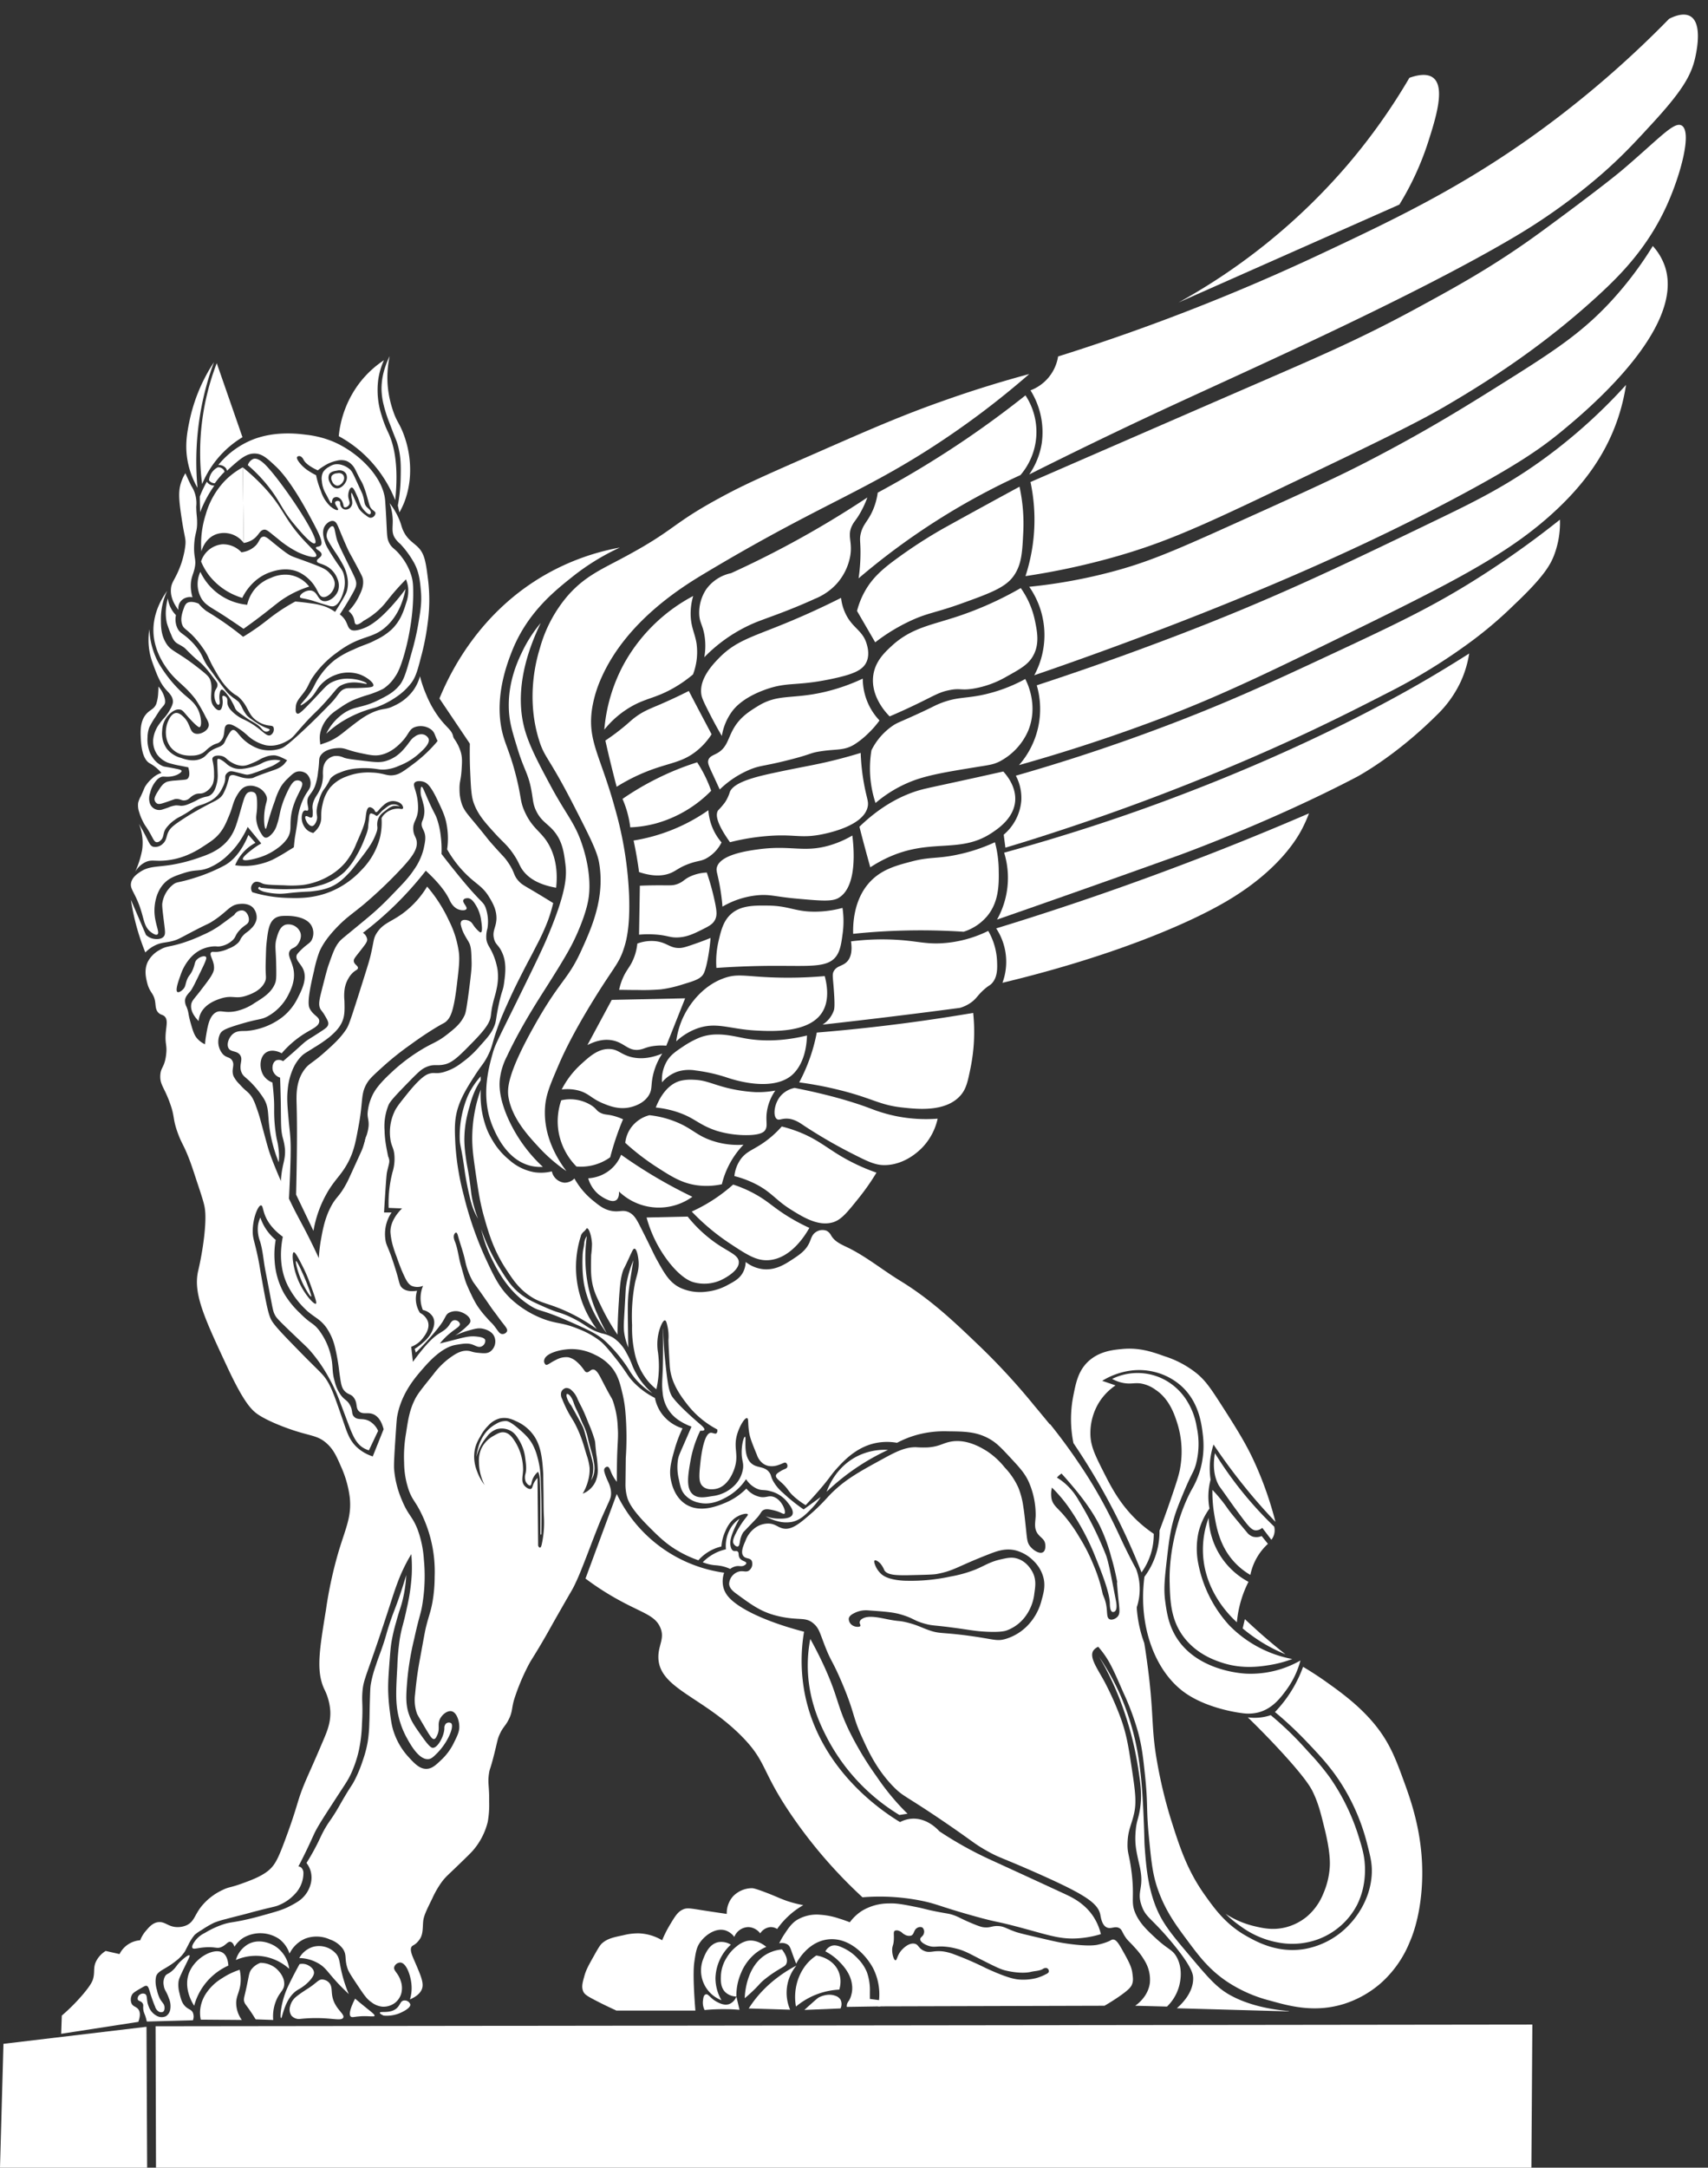 <svg id="Слой_1" data-name="Слой 1" xmlns="http://www.w3.org/2000/svg" viewBox="0 0 680.67 863.5"><rect x="0" y="0" width="680.67" height="863.5" fill="#333333" stroke="none"/><defs><style>.cls-1{fill:#fff;}</style></defs><title>kerch-city</title><path class="cls-1" d="M469.67,120.5a244,244,0,0,0,67.5-55A240.82,240.82,0,0,0,561.67,31c3.15-1.12,7.06-1.91,9.5,0,4.91,3.85.91,16.39-2,25.5a115.2,115.2,0,0,1-11.5,25Z"/><path class="cls-1" d="M421.67,142a835.2,835.2,0,0,0,104-40.5c32.67-15.33,61.74-29.17,95.5-55a408.75,408.75,0,0,0,44-39c1.93-1,5.78-2.61,8.5-1,4.76,2.83,2.52,13.52,2,16-1.55,7.38-5.16,13.63-17.5,27-8,8.72-14.5,15.71-26,25a236.55,236.55,0,0,1-28,19.5c-40.06,23.77-104,52.26-135.74,66.93-13.78,6.36-33.93,15.86-58.26,28.07a30.22,30.22,0,0,0,5-12.5,31.48,31.48,0,0,0-4.5-21,17.35,17.35,0,0,0,11-13.5Z"/><path class="cls-1" d="M408.67,229.5a286.19,286.19,0,0,0,35-7.5c19.14-5.38,33.13-11.48,62.5-25.5,37.89-18.09,56.84-27.13,69.5-34.5,18.88-11,40.24-24.91,62-45,8-7.43,18.84-18.19,26.5-35,5.69-12.49,10.22-29.58,6-32-3.08-1.76-9,5.29-24,18,0,0-7.78,6.59-32,24.32-18.79,13.75-34.27,22.15-50,30.69-21.37,11.59-37,18.37-61.5,29-21.91,9.51-57.2,24.86-92,40a72.2,72.2,0,0,1-2,37.5Z"/><path class="cls-1" d="M410.17,149a336.49,336.49,0,0,1-38.5,29c-28.65,18.52-46.81,24-91,50.5-8.68,5.2-31,18.91-41,41.5A48.48,48.48,0,0,0,236,282c-2.07,13.19,3.32,18.83,9.22,40.51a147.13,147.13,0,0,1,5.5,34.5c.38,11.87-1,17.41-2,20.5-2,6.38-3.84,7.29-12,20.5-8.94,14.46-12.7,23-14,26-3.43,8-5.15,12-5.5,17-.83,11.57,5,20.86,8.5,25.5a64.23,64.23,0,0,1-11-9.5c-4.26-4.61-10.43-11.3-12-19.5-.64-3.34-.92-9,10-28.5,10.57-18.92,13.46-18.32,19-30.5,4-8.82,9.51-20.92,7-35-.82-4.54-3.88-10.53-10-22.5-10.28-20.08-11.7-18.94-14-26.5-5.24-17.15-.78-32.33.5-36.5a54.26,54.26,0,0,1,11-20.66c6.29-7.21,12.59-10.15,20.54-14.34,23.93-12.63,19.49-13.85,43.5-26.5,8.07-4.25,17.38-8.34,36-16.5,21.38-9.38,33.51-14.67,50.15-20.51C390.38,154.55,402.18,151.15,410.17,149Z"/><path class="cls-1" d="M410.17,233.75a33.59,33.59,0,0,1,2,35.25c7.06-2.42,17.88-6.19,31-11,70.19-25.71,112.11-46.62,133.75-58,27.09-14.25,37.06-21.29,45.5-28.25,9-7.44,49.31-40.68,41.11-65.53A23.11,23.11,0,0,0,658.67,98a142.54,142.54,0,0,1-16,21.31c-10.75,11.79-21,19-38.76,30.18-18.68,11.76-34.93,22-60.21,35-11.95,6.15-26,12.52-54.26,25.25-23.17,10.46-32.94,14.46-46.24,18A210,210,0,0,1,410.17,233.75Z"/><path class="cls-1" d="M648,153.33a79.29,79.29,0,0,1-3.29,13.52c-4.84,14.27-13.37,25.9-24.71,36.48-16.51,15.42-36.48,26.31-73.5,44.5-39.77,19.54-60.17,29.51-86,39.17-21.65,8.1-40.37,13.84-54.4,17.78A33.84,33.84,0,0,0,413.17,273c11.26-3.69,28-9.35,48-16.86,43.69-16.35,69.9-29,113-49.81,15.52-7.49,29.74-14.61,46.33-27.5A215,215,0,0,0,648,153.33Z"/><path class="cls-1" d="M404.83,309A18.89,18.89,0,0,1,407,319a19.9,19.9,0,0,1-7,13.5c.22,1.72.44,3.44.67,5.17,6.76-2,15.69-4.8,26.12-8.29,18.3-6.11,37.71-13.25,58.21-21.71,30.87-12.74,51.08-23,68-31.67a230.76,230.76,0,0,0,34-21,161.43,161.43,0,0,0,16.5-14.17c11.81-11.13,14.4-15.93,15.83-19.66A36.48,36.48,0,0,0,621.67,207a370.46,370.46,0,0,1-30.17,21.67c-19.7,12.7-35,19.87-63.5,33.16-20.73,9.66-37.91,17.66-62.5,27C441.94,297.79,421.23,304.31,404.83,309Z"/><path class="cls-1" d="M408.67,157.5a26.43,26.43,0,0,1-2,31.75,276.88,276.88,0,0,0-64.5,41.13,72,72,0,0,0,.75-10.38c0-4.51-.45-5.19.12-7.5.94-3.8,2.81-4.73,4.75-9.12a26.39,26.39,0,0,0,2-7.13,397.05,397.05,0,0,0,35.63-21.62C393.82,168.9,401.56,163.14,408.67,157.5Z"/><path class="cls-1" d="M406.29,193.88a68.9,68.9,0,0,1,1.5,18.12c-.39,7.9-.62,12.64-3.62,17.13-3.23,4.82-9.28,7.07-21.25,11.37-10.5,3.77-13.31,3.57-20.75,7.13a73.69,73.69,0,0,0-13.38,8.25q-3.62-6.25-7.25-12.5a32.45,32.45,0,0,1,2.88-7.38c3.14-5.85,7.43-9.48,13.5-13.87a189.94,189.94,0,0,1,18.25-11.75C388.75,203.41,399,197.83,406.29,193.88Z"/><path class="cls-1" d="M406.79,234.25a34.58,34.58,0,0,1,5.63,12.88c.89,4.3,1.85,8.92-.38,13.5-1.9,3.89-5.1,5.67-10.87,8.87a39,39,0,0,1-13.63,4.88c-4.74.69-4.82-.3-9,.5s-6,2.1-12.75,5.37c-2.59,1.26-6.43,3.08-11.25,5.13-1.12-1.12-7.78-7.92-6.5-16.5.83-5.54,4.54-9,7.38-11.63,7.81-7.15,15.51-8.14,26.37-11.75A137,137,0,0,0,406.79,234.25Z"/><path class="cls-1" d="M347.29,298.88a44.41,44.41,0,0,0-.5,10.12,44,44,0,0,0,2.13,10.88,50.41,50.41,0,0,1,15.69-9.14c6.07-2.15,13.43-3.36,23.43-5,6.06-1,7.59-1.07,10.25-2.37A25.06,25.06,0,0,0,409.79,291c4.1-10.11-.51-19.19-1.21-20.51A62.44,62.44,0,0,1,390.67,277c-6.55,1.26-9.7.69-16.13,3.25-2.45,1-2.31,1.18-9.87,4.63-6.33,2.88-7.06,3-8.75,4.12A25.59,25.59,0,0,0,347.29,298.88Z"/><path class="cls-1" d="M400.17,339.67a34,34,0,0,1-2.84,26.66c17.55-6.1,42.12-14.72,71.67-25.33,0,0,36.68-13.17,71.67-31.5,0,0,15.07-7.9,31.8-24.54a44.93,44.93,0,0,0,9.69-13.48,42.94,42.94,0,0,0,3.34-11.15c-3.85,2.45-9.42,5.92-16.21,9.92-8.55,5-44.46,25.9-99.85,46.86C451.36,324,428,332,400.17,339.67Z"/><path class="cls-1" d="M399.83,307.33c1.45,1.59,5.24,6.17,4.72,11.92-.62,6.78-6.87,10.92-9.38,12.58-13.09,8.66-24.78,1.49-42.84,10.5a55.51,55.51,0,0,0-5.5,3.17q-1.17-4.2-2.33-8.5c-.69-2.58-1.36-5.13-2-7.67,8.92-8.63,17.15-12.45,23.17-14.33,3.33-1,5.44-1.32,23.66-5.33Z"/><path class="cls-1" d="M340,372c-.11-3.82.12-14.56,7.67-21.67,4.49-4.23,10-5.68,15.66-7.16,7.35-1.93,10.09-1,18-2.67a68.76,68.76,0,0,0,15.17-5,44.67,44.67,0,0,1,1.5,10.67c.11,5.66.24,12.85-4.5,18.66a20.23,20.23,0,0,1-9.5,6.34c-7.07-.47-14.76-.69-23-.5C353.51,370.84,346.49,371.32,340,372Z"/><path class="cls-1" d="M397,369.83a24.17,24.17,0,0,1,2.5,21.67c41.28-9.9,72.45-22.57,89.33-32.5,21.35-12.55,28.53-25.81,30.17-29a61.26,61.26,0,0,0,2.67-6c-17.95,7.75-36.9,15.41-56.84,22.83C441.37,355.58,418.7,363.19,397,369.83Z"/><path class="cls-1" d="M483.17,593.5a54.15,54.15,0,0,0,.75,9.88c.85,5,2.14,12.38,7.75,18.62a27.46,27.46,0,0,0,6.62,5.38,23,23,0,0,1,7-12.38l-2.5-3.12a5.24,5.24,0,0,1-3.5.25A4.89,4.89,0,0,1,497,610.5c-4.5-5.41-6.75-8.11-7.62-9.37A60.26,60.26,0,0,0,483.17,593.5Z"/><path class="cls-1" d="M481.67,604.63a36.45,36.45,0,0,0-2.25,14.25c.67,15.14,10.82,24.94,13.5,27.37a44.37,44.37,0,0,1,1.87-9.37,43.78,43.78,0,0,1,2.75-6.75,30,30,0,0,1-15.87-25.5Z"/><path class="cls-1" d="M484.17,578.88c-1.09,6.42.21,10.38,1.5,12.75.3.55.17.22,4.06,5.75.35.49,2.38,3.38,5,6.87,3,4,4.19,5.36,5.81,5.38a4.07,4.07,0,0,0,2.5-1l3.63,4.75a6.14,6.14,0,0,0,1.12-5.25,148.3,148.3,0,0,1-23.62-29.25Z"/><path class="cls-1" d="M459.79,611a25.85,25.85,0,0,1-4.87,15.38A264.55,264.55,0,0,0,441.79,598a260.88,260.88,0,0,0-14-23.12,47.59,47.59,0,0,1-.12-18.5c1.07-5.5,2-10.34,6.12-14.13,4.38-4,9.79-4.53,13.5-4.87,6.9-.65,12.18,1.24,16.75,2.87A39.73,39.73,0,0,1,476.79,547c3.21,2.63,5.15,5.21,9.13,11.38,7.37,11.44,10.92,17.24,14.25,24.62a141.21,141.21,0,0,1,8.12,23.25C504,601.74,499.5,596.67,495,591c-4.29-5.38-8.07-10.61-11.38-15.56a30.52,30.52,0,0,0-1.18,14,26,26,0,0,0-.44,11.5,27.44,27.44,0,0,0-4.38,9.5,30.62,30.62,0,0,0-.06,12.56,50.69,50.69,0,0,0,12.25,24.38A47.26,47.26,0,0,0,515,660.88a47.27,47.27,0,0,1-8.87,2.37c-4,.65-11,1.72-19-.87-2.55-.83-9.75-3.16-15-9.75-5.63-7.06-5.82-15-6-22.38-.35-14.09,4.25-28.69,8.87-37a34.31,34.31,0,0,0,3.25-7.5,35.67,35.67,0,0,0,1.13-14c-.52-4.51-1.56-13.46-8.88-19.87a25.14,25.14,0,0,0-11-5.5c-10.15-2.27-18.3,2.47-20.25,3.68l5.31,1.82a22.94,22.94,0,0,0-6.31,6.37A23.36,23.36,0,0,0,434.54,571c0,5,1.88,8.73,5.63,16.13,3.05,6,7,13.55,15,20.37A50.74,50.74,0,0,0,459.79,611Z"/><path class="cls-1" d="M443.21,549.29a23,23,0,0,1,21.12.46,23.61,23.61,0,0,1,8.75,8.38,27.76,27.76,0,0,1,3.84,10.37,31.59,31.59,0,0,1-.38,15c-.91,3.14-1.45,2.9-4.87,11.08-1,2.46-2.11,5.05-3,7.63-2.11,6.1-2.71,11-3.46,17.25-1,8.84-1.58,13.27-.83,18.58.58,4.2,1.28,9.17,4.41,14.21,8.18,13.14,25.59,14.34,27.79,14.46a40,40,0,0,0,21.67-5.25,34.7,34.7,0,0,1-5.5,11.58c-2.32,3.16-5.55,7.57-11.17,9.08a16.52,16.52,0,0,1-6.41.34c-.79-.09-14.14-1.68-23.34-8.42-11.53-8.45-18.32-26.3-15.75-45.92a30.06,30.06,0,0,0,6-18.41c1.1-2.87,2.62-7,4.34-12,2.3-6.75,3.46-10.18,3.91-13a37.55,37.55,0,0,0-1.08-17.5c-1.05-3.34-3.1-9.88-8.75-13.59a13.79,13.79,0,0,0-5.83-2.5c-2.5-.36-3.85.29-6.66-.15A15,15,0,0,1,443.21,549.29Z"/><path class="cls-1" d="M496.1,645l-.87,3.69a64.65,64.65,0,0,0,6.5,4.81,63.53,63.53,0,0,0,10.56,5.5c-3.37-2.66-6.82-5.53-10.31-8.62C499.94,648.57,498,646.78,496.1,645Z"/><path class="cls-1" d="M528.73,670.13c-3.79-2.71-7.08-4.75-9.43-6.14a50.55,50.55,0,0,1-3.57,7.76A51.09,51.09,0,0,1,508.1,682a147.86,147.86,0,0,1,12.75,11.94c5.55,5.83,10.6,11.14,15.44,19.5a82.43,82.43,0,0,1,8.38,20.44c1.47,5.68,2.22,8.58,2,12.75-.59,10.82-7.13,18.16-9,20.12A32,32,0,0,1,520,776.38c-10.85,1.84-19.25-2.88-23.25-5.13-8.1-4.56-12.45-10.52-16.62-16.37-7.09-10-10-19.09-13.5-30.13a185.17,185.17,0,0,1-5.88-25.12c-1.9-11.62-1-17.92-3.37-35.75-.53-4-1-7.22-1.38-9.38a50.08,50.08,0,0,1-2.37-25.75l-8.5,1.63c.22,3,.45,5.41.62,7,.41,3.87.68,5.44-.37,6.62-.81.9-2.32,1.5-3.25,1-1.28-.68-.7-3-1.38-6.12a16.36,16.36,0,0,0-2.75-6.13l-15.62,11.63c10,5,15.31,11.23,18,15.12,2.43,3.53,4,7.23,7.25,14.63A105.25,105.25,0,0,1,453.54,690c1.55,5.78,2,10,2.75,17,1.25,11.85.47,13.2,1.5,24,1,10.33,1.48,15.49,3.63,21.63,3,8.53,7.18,14.19,11.5,20,4.83,6.5,8.74,11.76,15.87,16.62a56,56,0,0,0,17.5,7.75c7.44,2.09,17.63,4.94,29.38,1.25A41.32,41.32,0,0,0,550.29,790a43.88,43.88,0,0,0,11.5-16.37c.75-1.7,3.83-8.86,4.75-20.88,1.49-19.3-3.86-34.41-7-43s-5.49-15-11.12-22.12C542.1,679.67,534.26,674.07,528.73,670.13Z"/><path class="cls-1" d="M501.42,684.25a20.43,20.43,0,0,0,5-1c1.83,1.53,4.26,3.63,7,6.25,3.63,3.48,6.15,6.31,8.25,8.63a100.36,100.36,0,0,1,8.25,9.87,85.55,85.55,0,0,1,11.62,23.88c1.33,4.35,2.16,7.13,2.38,11.12a33.34,33.34,0,0,1-.75,9.25,30.45,30.45,0,0,1-2.25,6.38A28.53,28.53,0,0,1,535,766.5a28.88,28.88,0,0,1-10.37,6.25A30,30,0,0,1,510.54,774a36.13,36.13,0,0,1-16.25-6.75,44.3,44.3,0,0,1-5.87-4.87,36,36,0,0,0,11.25,4.87c3.38.81,7.58,1.82,12.75.5a21.67,21.67,0,0,0,8.37-4.25,23.34,23.34,0,0,0,6.5-9,31.88,31.88,0,0,0,2.63-10.5c.1-1.28.39-5.63-2-15.37-1.58-6.41-2.52-10.26-4.75-14.88-.76-1.57-2.87-5.55-14-17.5-2.87-3.08-6.89-7.27-11.88-12.12A20.71,20.71,0,0,0,501.42,684.25Z"/><path class="cls-1" d="M345.67,198.17q-6.19,4.11-12.84,8.16a389.94,389.94,0,0,1-41.5,22,16.29,16.29,0,0,0-9.83,6.34A16.82,16.82,0,0,0,278.67,245c.23,3.13,1.29,3.88,2,7.67a25.91,25.91,0,0,1,0,9.16A61.49,61.49,0,0,1,301,248c4.72-1.92,12.62-4.39,23.83-9.5a23.89,23.89,0,0,0,8.34-5.67,22.6,22.6,0,0,0,5.66-11.33c1-5.94-1.39-8.05.84-12.33.87-1.67,1.63-2.12,3.33-5.17A41.71,41.71,0,0,0,345.67,198.17Z"/><path class="cls-1" d="M287.67,293.17c-1.23-2.09-2.94-5.1-4.84-8.84-2.06-4.05-3.09-6.11-3.33-7.66-.95-6.17,4.44-11.87,7-14.5,6.63-6.8,12.94-8.33,26-13.67,5.36-2.19,13.22-5.57,22.67-10.33a19.9,19.9,0,0,0,1.66,6c2.74,6,6.87,6.82,8.5,12.16.33,1.08,1.34,4.35,0,7.34-1.45,3.25-5.13,4.89-13.33,6.66-15,3.24-17.95,1.05-27.33,4.5-8.68,3.2-11.92,7.19-13,8.67A22.5,22.5,0,0,0,287.67,293.17Z"/><path class="cls-1" d="M343.83,270.33a77.1,77.1,0,0,1-15.33,5.34c-13,3-18.38.6-26.52,5.64-3.24,2-6.72,4.16-9.31,8.36s-2.68,7.81-6.5,10.16c-1.73,1.06-3.29,1.31-3.84,2.84-.42,1.21.11,2.32,1.5,5.33.55,1.18,1.58,3.4,3,6.5a38.52,38.52,0,0,1,12.17-8c4.1-1.66,5.18-1.2,15-3.67s8.45-2.84,13-3.54c6.49-1,9.18-.21,13.31-2.62a32.11,32.11,0,0,0,5.5-4.34A37.58,37.58,0,0,0,350.5,287a24.15,24.15,0,0,1-4.5-6.67A24.48,24.48,0,0,1,343.83,270.33Z"/><path class="cls-1" d="M247,218.13a93.89,93.89,0,0,0-29.12,10.5c-27.07,15.24-38.76,39.87-42.75,49.62l12.12,18c-.06,2.65-.08,6.49.13,11.13.29,6.47.44,9.7,1.37,12.37,1.65,4.71,4.55,7.9,8.63,12.38,3.16,3.47,4.74,4.42,7.25,8.12,2.31,3.41,2.27,4.51,3.75,6.5,1.87,2.53,5.5,5.54,13.25,6.88.83-7.6-.74-12.69-2.25-15.88-3.11-6.51-6.89-6.95-10.25-14.37-1.92-4.24-1.25-5.34-3.38-13.88s-3.89-11.91-5.07-15.91c-4.26-14.34,1.27-28.76,3.07-33.46,6.05-15.79,17-24.49,24.38-30.38A92.18,92.18,0,0,1,247,218.13Z"/><path class="cls-1" d="M216.33,464.83a59.52,59.52,0,0,1-14.16-20c-3.41-8-3.18-12.79-3-14.66a26.61,26.61,0,0,1,2.83-9.34c5.88-12.53,13.19-23.56,16.83-29.33,7.06-11.18,9.21-15.11,11.34-20,3.68-8.47,4.31-12.95,4.5-14.5.2-1.72,1-8.91-2.34-19.5-3-9.63-6.41-12.38-13-24.67-4.35-8.11-8.09-15.09-10-21.5-2.2-7.41-4.22-21.66,6.17-43.16a53.42,53.42,0,0,0-7.33,11.33c-1.94,4-6,12.71-5.34,23.83.3,4.72,1.34,8.14,3.34,14.67,2.73,9,4.4,10,5.66,17.17.65,3.66.57,5.4,2,8.16,2,3.95,4.53,4.84,7,7.84,3.37,4.07,3.94,8.64,4.5,13.16.6,4.74.33,11-6.83,28.17-1.78,4.27-3.51,8.08-12.83,27-7.85,15.92-8.41,16.85-9.34,20.17-1.65,5.93-5,17.83.34,29.83,1.28,2.91,5.5,12.47,14.5,14.83A16.35,16.35,0,0,0,216.33,464.83Z"/><path class="cls-1" d="M393.83,370.83a26.24,26.24,0,0,1,3.5,11.84c.13,2.9.28,6.48-2,9-.91,1-1.27.8-3.33,2.66-2.38,2.16-2.64,3.1-4.33,4.5a14.26,14.26,0,0,1-5.17,2.67q-16.68,2.21-33.7,4.25-10.55,1.26-21,2.42a10.92,10.92,0,0,0,4.5-5.67c.2-.62.53-1.95-.16-10.17-.3-3.57-.46-4.39.16-5.5,1.25-2.21,3.55-1.89,5.34-3.83,1.14-1.24,2.16-3.51,1.5-8a99.15,99.15,0,0,1,17.33-.67c8.41.42,11.61,1.66,17.83,1.47A48.08,48.08,0,0,0,393.83,370.83Z"/><path class="cls-1" d="M325.5,411.33a69.11,69.11,0,0,1-3.17,11.34,70.26,70.26,0,0,1-3.83,8.5,144.46,144.46,0,0,1,15.83,3c13.47,3.32,16,6,25.17,7,6.06.67,17.22,1.91,23.17-4.67,2.37-2.63,3-5.57,4.16-11.33a71.81,71.81,0,0,0,1-21.67c-9.71,1.65-19.82,3.17-30.33,4.5C346.46,409.4,335.78,410.49,325.5,411.33Z"/><path class="cls-1" d="M312.92,445.63c3.23-.21,5.72,1.58,7.62,2.87a195.88,195.88,0,0,0,18.75,10.88c6.29,3.2,9.43,4.81,13.38,4.75,7.9-.13,13.49-5.55,15-7.13a24.06,24.06,0,0,0,6-11.37,60.4,60.4,0,0,1-16.5-1,61.9,61.9,0,0,1-10.13-3c-6.06-2.3-15.57-5.33-30.37-8.25a10,10,0,0,0-5.63,3.25c-2.55,3.06-3.09,8-1.42,9.16C310.4,446.33,311.2,445.73,312.92,445.63Z"/><path class="cls-1" d="M349.29,467.13a91.19,91.19,0,0,1-6.87,9.87c-4.73,5.91-7.09,8.86-10.38,9.88-5.86,1.81-12-2-17-5.13-6.35-4-7.78-7.24-15-10.62a40.65,40.65,0,0,0-7.37-2.63,14,14,0,0,1,2.62-6.87c2.21-2.93,4.74-3.53,8.75-6.25a40.1,40.1,0,0,0,7.5-6.63,54,54,0,0,1,6.38,2c7.68,2.94,11.28,6.35,17.75,10.13A78,78,0,0,0,349.29,467.13Z"/><path class="cls-1" d="M292.17,471.88a48.67,48.67,0,0,1,9.12,4c4.7,2.65,6.51,4.7,11.63,8a76.76,76.76,0,0,0,9.62,5.25c-1.14,2.06-7.06,12.35-16.37,12.87-4.71.26-8.35-2.07-15.25-6.62a88.29,88.29,0,0,1-15.25-12.75,64.65,64.65,0,0,0,9.62-5.38A65.93,65.93,0,0,0,292.17,471.88Z"/><path class="cls-1" d="M257.67,485l16.37-.37a54,54,0,0,0,11.88,11c4.88,3.28,8.3,4.34,8.5,7,.29,3.92-6.79,7.16-7.25,7.37a16,16,0,0,1-10.88.75c-1-.29-4.65-1.51-9.75-8A50.67,50.67,0,0,1,257.67,485Z"/><path class="cls-1" d="M275.92,476.75a22.88,22.88,0,0,1-29.25-2.12c.06.91,0,2.57-1,3.37-2.15,1.65-6.74-1.92-7-2.12a13,13,0,0,1-4.25-6.5,15.24,15.24,0,0,0,8.75-3.38,15,15,0,0,0,4.37-6c3.67,2.61,7.67,5.25,12,7.88C265.25,471.33,270.76,474.26,275.92,476.75Z"/><path class="cls-1" d="M249.17,455.25a12.82,12.82,0,0,1,2.37-6.12,13.17,13.17,0,0,1,7.25-4.88,39.07,39.07,0,0,1,11.13,2.88c5.29,2.24,7.08,4.41,11.5,6.37a31.84,31.84,0,0,0,14.87,2.5,34.53,34.53,0,0,0-8.62,15.75,28.55,28.55,0,0,1-10.13.38c-5.84-.86-9.85-3.37-15.87-7.25A95,95,0,0,1,249.17,455.25Z"/><path class="cls-1" d="M261.35,441.19c.64-1.7,3.52-8.9,9.75-10.63a17.83,17.83,0,0,1,5.32-.43c3.64.11,5.82,1,9.06,2a59.85,59.85,0,0,0,15.62,2.93,37.7,37.7,0,0,0,7.88-.62,19.66,19.66,0,0,0-3.5,9.62c-.22,3.12.52,4.75-.69,6.32-.38.49-1.69,1.92-8,1.81a40.73,40.73,0,0,1-10.87-1.63c-7.58-2.42-8.86-5.24-16.19-7.62A39.1,39.1,0,0,0,261.35,441.19Z"/><path class="cls-1" d="M321.6,412.5c-.35,11.41-5.53,15.49-6.75,16.38-8.08,5.85-22.24,1.3-24.56.56a65,65,0,0,0-13-3,15.58,15.58,0,0,0-7.36.47,14.22,14.22,0,0,0-6.1,4.24,14.54,14.54,0,0,1,2.06-8.63c1.52-2.4,3.47-3.71,6.32-5.62a36.53,36.53,0,0,1,6.43-3.5c6.59-2.64,13.41-.65,18.32.25C302.49,414.64,310.71,415.15,321.6,412.5Z"/><path class="cls-1" d="M269.5,414.83a31.64,31.64,0,0,1,4.25-12.41c1.16-1.94,5.9-9.6,14.75-12.75,5.31-1.9,8.17-.77,18.67-.34a166.36,166.36,0,0,0,21.5-.5c.94,3.56,2.08,10.06-1.34,14.92-5.55,7.88-20.06,7.09-26.33,6.75-10.52-.57-15.76-3.7-23.75-.58A24.67,24.67,0,0,0,269.5,414.83Z"/><path class="cls-1" d="M335.75,361.67a35.86,35.86,0,0,1,.08,10.08c-.5,3.76-.92,6.89-2.58,9.17-3.41,4.67-10.59,3.77-25.08,3.83-5.37,0-13.15.18-22.67.83a36.11,36.11,0,0,1,.83-10.58c.94-4,1.81-7.81,4.67-10.58,3.92-3.81,9.52-3.74,15.17-3.67,8.39.1,10.64,2.5,18.83,2.42A43.15,43.15,0,0,0,335.75,361.67Z"/><path class="cls-1" d="M339.67,332.83a40,40,0,0,1-8.75,3.84c-10.52,3.17-15.62-.11-28.67,1.66-4.19.57-15.3,2.08-16.58,7.25-.31,1.25.13,2,.91,5.92a83.75,83.75,0,0,1,1.34,9.67,33.93,33.93,0,0,1,14.66-4.59c4.7-.3,6.5.65,15.17,1.42,9.16.82,13.74,1.23,16.33-.25C342,353.27,340.16,336.75,339.67,332.83Z"/><path class="cls-1" d="M343,299.92c-2.46.76-6.21,1.86-10.83,3-7.66,1.88-12,2.45-23.5,4.91-6.86,1.47-16.37,3.64-17.84,7.75a15.6,15.6,0,0,1-2,4.17,33.78,33.78,0,0,1-2.66,3.08c-1,1.51-.91,4.77,4.75,12.67a89.07,89.07,0,0,1,14.33-2.42c11-.95,13.5.91,21.55-.57,3.18-.59,17.46-3.51,19-11.18.41-2-.31-3.06-1.33-8.33A85.5,85.5,0,0,1,343,299.92Z"/><path class="cls-1" d="M248.29,445.88a22.49,22.49,0,0,0-3.62-1.32c-2.69-.72-3.41-.4-5.07-1.12-2-.88-1.69-1.69-4.06-3.19a15.85,15.85,0,0,0-11.87-1.94,25.53,25.53,0,0,0-1.13,12.19,26,26,0,0,0,7.19,14.19,20.37,20.37,0,0,0,7.44-.75,20.06,20.06,0,0,0,6-2.93c.6-2.28,1.3-4.69,2.14-7.2C246.25,451,247.26,448.31,248.29,445.88Z"/><path class="cls-1" d="M223.85,434a35.13,35.13,0,0,1,7.5-9.87c3.45-3.16,7-6.44,11.57-6.25,3.44.14,4.31,2,8.31,3.12,4.73,1.28,9.28.11,12.69-1.31a26.69,26.69,0,0,0-3.82,9.25c-.71,3.61-.15,5.07-1.5,7.31-2.13,3.56-6.41,4.58-7.37,4.81-4.6,1.1-8.59-.56-11-1.56-4.8-2-5.57-4.08-10-5.16A18,18,0,0,0,223.85,434Z"/><path class="cls-1" d="M260.92,416.63c-3.51.4-4.29,1.32-6.39,1.56-4.28.49-5.7-2.82-10.43-3.75-2.18-.43-5.48-.44-10,1.87l9.69-18,29.25-.62-7.5,18.87A22.79,22.79,0,0,0,260.92,416.63Z"/><path class="cls-1" d="M246.73,394.31c1.78,0,4.39.07,7.56.07a85.41,85.41,0,0,0,9-.25,47.89,47.89,0,0,0,8.81-2c4.37-1.32,6.57-2,7.88-3.63.42-.52,1.08-1.49,2-6.12a74.77,74.77,0,0,0,1.19-8.75c-1.12.46-2.73,1.11-4.69,1.81-4,1.41-5.94,2.11-7.44,2.19-4.09.19-5.08-2.15-9.69-2.69a16,16,0,0,0-7.37.94,20.89,20.89,0,0,1-2.44,8c-1.08,1.94-2.2,3.14-3.37,5.87A23.73,23.73,0,0,0,246.73,394.31Z"/><path class="cls-1" d="M255,352.83l-.33,19.5a41.51,41.51,0,0,1,6.25-.08c5.26.33,6,1.38,9.5,1.17s6.19-1.52,9.16-3,4.44-2.24,5.34-3.95.74-3.48,0-7.05a100.89,100.89,0,0,0-3.25-11.84,17.82,17.82,0,0,0-6.09,1.34c-3,1.26-3.08,2.32-5.66,3.25-2,.73-3.07.45-8.75.5C258.5,352.69,256.35,352.77,255,352.83Z"/><path class="cls-1" d="M252.5,334.83q.62,2.91,1.17,6c.39,2.25.74,4.44,1,6.56,6.23,2.1,10.24,1.41,12.8.3,2.18-.95,3.19-2.14,6.92-3.52,3.46-1.29,4.48-1,6.66-2a14.84,14.84,0,0,0,6.5-6.59,21.81,21.81,0,0,1-5.25-12.83,71.79,71.79,0,0,1-29.83,12.08Z"/><path class="cls-1" d="M277.83,303.67a51.11,51.11,0,0,1,3.5,6.25,53.36,53.36,0,0,1,2.09,5.08,49.25,49.25,0,0,1-22.25,13.08,46.59,46.59,0,0,1-10,1.5,40.09,40.09,0,0,0-3.09-11.33A112.13,112.13,0,0,1,262,310.06,110.11,110.11,0,0,1,277.83,303.67Z"/><path class="cls-1" d="M274.5,275.25q2.64,5.07,5.33,10.17l3.75,7.08a27.63,27.63,0,0,1-6.41,7c-5.85,4.47-10.81,4.35-19.84,8a73.6,73.6,0,0,0-11.58,5.92q-1.11-4.19-2.17-8.5-1.23-5-2.33-9.92c1.67-1.11,4.14-2.83,7-5.17,2.62-2.14,3.26-2.91,5.08-4.25,2.91-2.13,5.09-3,9-4.66C265.29,279.66,269.46,277.8,274.5,275.25Z"/><path class="cls-1" d="M276.25,237.42a67.58,67.58,0,0,0-27.75,27.33,66.3,66.3,0,0,0-7.67,25.92,38,38,0,0,1,11.42-9.59c5.52-3,9.36-3.11,16.17-7a52.23,52.23,0,0,0,7.75-5.41,24.91,24.91,0,0,0,1.41-12.34c-.62-4-2.14-6.24-2.33-11A24.72,24.72,0,0,1,276.25,237.42Z"/><path class="cls-1" d="M610.67,806.5l-.38,57H62.17q-.09-28.17-.17-56.33Z"/><path class="cls-1" d="M1.38,814.17l57-6.79q.12,28.05.26,56.12H0Z"/><path class="cls-1" d="M415.17,589a56.35,56.35,0,0,1,5.62,5.19,57.8,57.8,0,0,1,6,7.56,97.64,97.64,0,0,1,9,16.63c2.81,6.91,6.37,15.65,6.5,20.25,0,.59,0,3.17,1.06,3.5a1.14,1.14,0,0,0,.88-.19c1.15-.8.66-3.43.44-4.56-2-10.34-3-15.51-3.94-17.94a141.59,141.59,0,0,0-10.88-21.81,25.18,25.18,0,0,0-6.5-7.57,22.14,22.14,0,0,0-3.75-2.31Z"/><path class="cls-1" d="M135,173.75a41.7,41.7,0,0,1,8.13-21A40.43,40.43,0,0,1,153,143.5a29.16,29.16,0,0,0-2.25,7.63,32.61,32.61,0,0,0,1.38,14.5,44.12,44.12,0,0,0,2.62,6.75c2.21,4.72,4.21,12.7,2.75,26.87a50.76,50.76,0,0,0-13.25-19A49.58,49.58,0,0,0,135,173.75Z"/><path class="cls-1" d="M155.29,141.88a30.61,30.61,0,0,0-1.75,4.25,27.06,27.06,0,0,0-1.5,8.75,27.82,27.82,0,0,0,.88,6.5,54.45,54.45,0,0,0,2.5,7.62c2.43,6.51,2.39,5.95,2.87,7.5,1.56,5,1.48,9.12,1.38,14a66.65,66.65,0,0,1-1.13,10.88l.63,2.75a33.15,33.15,0,0,0,2.12-4.5,35.45,35.45,0,0,0,2.13-11,40.36,40.36,0,0,0-3-16.75c-1.51-3.63-2.34-4-3.75-8.13a42.36,42.36,0,0,1-2.13-9.75A40.52,40.52,0,0,1,155.29,141.88Z"/><path class="cls-1" d="M233.33,628.83l12.46-33.7a55.88,55.88,0,0,0,42.79,31.37,10.4,10.4,0,0,0-.32,5.73c.69,2.86,2.68,5,6,7.27,8.7,5.89,22.63,9.59,26.17,10.5a69.47,69.47,0,0,0,.25,24.5c6,31,31.8,47.58,38,51.34a11.78,11.78,0,0,1,4.67-1.34c6.08-.41,10.32,4.25,11,5a148.44,148.44,0,0,0,20.37,11.34c8.12,3.72,15.29,7,29.62,13.63,2.88,1.33,7.88,3.71,11.38,9a22.24,22.24,0,0,1,3,7,40.37,40.37,0,0,1-9,1.67c-7,.47-11.35-1.12-22-4-11.77-3.19-9.35-2-20-5-13.23-3.69-14.27-4.71-20.67-6a84.6,84.6,0,0,0-23.33-1.34,191.52,191.52,0,0,1-27.34-31.33c-13.18-18.91-10.44-22.26-20.66-32.67-15.62-15.89-32.92-19.17-33.34-31.33-.17-5.09,2.75-7.78.67-12.33s-6.76-5.53-15.67-10.34A110,110,0,0,1,233.33,628.83Z"/><path class="cls-1" d="M322.92,652.88a54.47,54.47,0,0,0-1,9.5c-.28,14.46,5.22,25.22,8.12,30.75A78.23,78.23,0,0,0,358.42,723l3.25-.5c-1.24-1.21-2.9-2.89-4.75-5a98.61,98.61,0,0,1-7.62-9.89,128.47,128.47,0,0,1-11-18.36c-4.86-10.16-4.2-13.1-9.87-25.5C326.28,659.07,324.28,655.33,322.92,652.88Z"/><path class="cls-1" d="M469,779.75c-1.68-3.17-3.36-3-8.16-7.42-3.58-3.29-6.47-6-8.25-9.91-2.21-4.88-.23-6.19-1.75-17.5-.86-6.35-1.58-6.69-1.5-10.5.11-5.65,1.75-7.62,2.75-12.67.88-4.52.17-9.21-1.25-18.58-1.17-7.65-2-13-4.59-19.75a120.56,120.56,0,0,0-6.08-13.5c-3.07-5.59-6.07-9.68-4.5-12.34a4.78,4.78,0,0,1,2.75-1.83c6.28-2.43,11.24-8.34,13.42-12.58a23.13,23.13,0,0,0,1.16-17.5c-.38-1.12-.35-.7-3-5.92-3.28-6.48-3.71-7.87-6.41-13.33-1.37-2.76-3.63-7.3-6.92-12.92-2.92-5-5.36-8.62-6.92-10.92-2.82-4.18-6.55-9.4-11.25-15.25l-.19,0c-1.29-1.58-2.7-3.28-4.22-5.12-.73-.88-1.34-1.6-1.75-2.08a264.3,264.3,0,0,0-22.5-24.42c-9.93-9.5-18.86-18-31.09-25.5-6.83-4.17-13.1-9.3-20.25-12.92-2.66-1.34-5.64-2.37-7.25-5.08a4.26,4.26,0,0,0-1.83-1.92,4.61,4.61,0,0,0-4.25.5c-1.6,1-1.9,2.64-2.58,4.17-1.45,3.24-4.06,4.94-7.09,6.92-2.68,1.74-6.67,4.35-11.75,3.66a13.79,13.79,0,0,1-6.58-2.83,9.44,9.44,0,0,1-1,4c-1.3,2.55-3.47,3.74-6,5.08a22.22,22.22,0,0,1-8.58,2.75,18.9,18.9,0,0,1-10.75-1.66c-4.08-2.12-6-5.49-9-10.92-1.55-2.76-1.95-4.06-6.59-13.17-1.52-3-2.6-5.05-4.91-6s-3.48.15-6.59-.41-5-2.16-7.58-4.25a30.38,30.38,0,0,1-7.25-8.67,5.51,5.51,0,0,1-4,1.67,5.71,5.71,0,0,1-5-4.5,18.09,18.09,0,0,1-7,.33,20.33,20.33,0,0,1-10-4.92,28.46,28.46,0,0,1-6.58-7.66,34.62,34.62,0,0,1-2.09-4,37.64,37.64,0,0,1-2.66-16.34A57.84,57.84,0,0,0,188.25,451c-.22,4.95.2,8.59,1.17,15.25,1.23,8.45,1.86,12.79,3.58,18.83,1.8,6.33,3.77,13,8.67,20.5,2.68,4.09,5,7.64,9.5,10.67,4.31,2.91,6.79,2.76,13.33,5.58a71.39,71.39,0,0,1,13.34,7.59,40.73,40.73,0,0,1-6.34-37.09,1.32,1.32,0,0,0,0-.13,4,4,0,0,1,1.31-1.7c.94-.93.86-1.19,1.11-1.2.86,0,1.81,3.1,2,6.12a35.66,35.66,0,0,1-.33,4.5c-.11,4.95-.18,7.78.41,11,.64,3.45,1.76,5.74,4,10.33a82.23,82.23,0,0,0,6.09,10.42c.07-5.59.33-10.29.58-13.84,0-.09,0-.21,0-.35.42-5.51.63-8.26,1.56-11.15.32-1,.09-.05,2.94-6.29.82-1.77,1.2-2.65,1.69-2.62.86.05,1.45,2.86,1.62,4.91.29,3.63-.84,6-1.41,8.67a71.24,71.24,0,0,0-1.17,16.92,45.37,45.37,0,0,0,.92,10.5,26.28,26.28,0,0,0,5.33,11.66,23.44,23.44,0,0,0,3.42,3.34,41.85,41.85,0,0,0,.67-14.57,20.05,20.05,0,0,1,.24-7.93c.54-2.25,1.67-5,2.51-4.94.53.07.79,1.31,1.08,2.69a18.33,18.33,0,0,1,.33,4.91s-.1.6.5,10.42c.39,6.37,3.73,11.3,7.08,15.58a36.66,36.66,0,0,0,11.84,9.84,1.68,1.68,0,0,1-.25,1.5c-.57.49-1.52-.25-2.34-.17-2.76.26-3.87,9.68-4.08,11.67-.58,5.42-.83,8.16,1,9.75,2,1.75,5.21.93,5.58.83,4.9-1.33,6.81-7.52,7.09-8.42,1.74-5.65-.92-8.05,1.25-14.16,1-2.87,2.8-5.74,3.66-5.5.67.18.22,2.09.84,5.83.35,2.16,1.26,4.38,3.08,8.83a7.18,7.18,0,0,0,2.42,3.42,5.9,5.9,0,0,0,2,.92,7.43,7.43,0,0,0,4.16-.34c1.75-.54,2.39-1.2,3-.83a1.48,1.48,0,0,1,.5,1.67c-.26.71-1.05.66-2.58,1.58-1,.62-1.79,1.08-1.92,1.75-.16.88.87,1.65,2.09,2.75,3.22,2.92,2.43,3.38,5.58,6.08a29.85,29.85,0,0,0,4.17,3c1.31-1.38,3.24-3.46,5.5-6.08,4.31-5,4.38-5.72,6.66-8.25,2.82-3.12,7.8-8.63,15.42-10.33a22.63,22.63,0,0,1,8.83-.17,39.53,39.53,0,0,1,8.25-3.25,41.65,41.65,0,0,1,11.92-1.33c6.45.07,11.15.08,16.17,2.75,3.19,1.69,5.07,3.71,8.83,7.75s6,6.43,7.58,10.25a32.61,32.61,0,0,1,2.5,13c-.14,2.61-.69,4.75.67,6.83,1.1,1.68,2.69,2.19,3.08,4,.27,1.24.15,3-.83,3.58-1.33.82-3.9-.69-5.25-2.5-1-1.34-1.08-2.5-1.5-6.5-.49-4.63-.73-7-1.08-9a31.59,31.59,0,0,0-2-7.75,28.72,28.72,0,0,0-5.42-8,30.43,30.43,0,0,0-7.08-6.5c-2.16-1.34-8.16-5.08-14.67-3.75-3,.61-4.4,1.92-8.83,2.25a38.39,38.39,0,0,1-4.84-.08c-3.72,0-6.81,1.2-12.25,4.17-10.72,5.85-16.56,9-22.66,15.5a79.42,79.42,0,0,1-6.42,6.41c-4.93,4.31-8,6.87-11.33,6.34-2.44-.39-3.36-2.12-6.5-2a9.24,9.24,0,0,0-3.92,1.08,11,11,0,0,0-4.83,5.83c-.81,1.82-2,4.5-.84,6,.94,1.24,2.63.64,3.34,1.92a3.32,3.32,0,0,1-1,3.83c-1.31,1-2.49-.16-4.5.59a5.38,5.38,0,0,0-3.5,4.75c.08,1.84,1.76,3.13,2.83,3.91,6.76,4.95,10.44,7.64,17.67,9.17,7.58,1.6,10,0,13.16,2.75,2.13,1.81,2.49,3.69,4.42,8.67,2.67,6.88,2.86,5.54,6.67,14.41,5.37,12.54,4.28,13.53,8,21.75,2.61,5.78,6,13.33,12.91,20.34,4,4,4.46,3.18,20.67,14.25,11.05,7.54,11.11,8.13,16.17,11,5.44,3.08,5.65,2.56,20,8.91,18.86,8.36,24.43,11.9,25.41,16.59.24,1.13.63,4.31,2.67,5.16,1.68.71,3.17-.72,4.92.25,1,.56,1,1.3,2.16,3.17s1.93,2.19,4.09,4.67a28.2,28.2,0,0,1,3.91,5.25,14.38,14.38,0,0,1,2,8.83c-.71,5.27-4.87,8.33-5.83,9l12.67.33a17.82,17.82,0,0,0,4.5-7.08C470,791.05,471.84,785.08,469,779.75ZM415.09,637.46a22.24,22.24,0,0,1-5,9.46,20.3,20.3,0,0,1-9.46,6c-3.6,1-4.63,0-15.08-1.38s-11.06-.62-15.42-2.17c-2.9-1-4.61-2.07-8.79-3.08-3.35-.81-2.71-.26-7.71-1.25-3-.6-7.11-1.57-9.5-.46-.39.18-1.31.61-1.5,1.42s.47,1.31.21,1.75-1.89.46-3-.21a3.08,3.08,0,0,1-1.59-2.71c.15-1.23,1.49-1.88,2.38-2.33a10.22,10.22,0,0,1,5.33-1c6.49.47,9.74.7,12.71,1.54,5.72,1.62,5.19,2.54,10.29,3.88,3,.77,2.86.39,11.13,1.5,6.71.89,8.43,1.37,13,1.58,5.67.27,7.4-.27,8.08-.5a16.19,16.19,0,0,0,7.75-6,18.69,18.69,0,0,0,3.29-8.79c.39-2.69.73-5-.37-7.71-.2-.47-2.09-4.86-6.55-6.16-2.1-.62-3.79-.26-6.58.37-4.3,1-6.12,2.41-9.92,4a50.86,50.86,0,0,1-10.08,2.83,74.21,74.21,0,0,1-17,1.67c-.85,0-7.24,0-10.29-2.5a9.66,9.66,0,0,1-2.12-2.58c-.52-1-1.22-2.69-.75-3s1.59.45,2.34,1.27a9.66,9.66,0,0,1,1.53,2.61c1.17,2,5,2,8.71,2,7.18-.16,10.77-.24,12.12-.49,7-1.31,7.89-2.84,20.59-7.79,3.17-1.24,6.7-2.63,10.87-1.63a15.64,15.64,0,0,1,7.25,4.25,14.24,14.24,0,0,1,3.67,5.92C416.8,631.43,415.9,634.58,415.09,637.46Zm8.41-34.38c-2.46-2.71-3.83-3.59-4.41-5.91a10.26,10.26,0,0,1,1.25-7.25,7.83,7.83,0,0,1,2.71-2.92c6,6.68,11.45,13.35,15.12,20.58a67,67,0,0,1,4.58,12.34,99.89,99.89,0,0,1,4,22.83,3.75,3.75,0,0,1-.5,2.5c-1,1.52-3.26,2.17-5.58,1.42A56.57,56.57,0,0,0,440,638a61.3,61.3,0,0,0-4.25-14.67,72,72,0,0,0-5.66-11.08A60.15,60.15,0,0,0,423.5,603.08Z"/><path class="cls-1" d="M451.29,786.12c-.33-2.73-1.6-5-4.12-9.5-1.49-2.64-2.42-4-3.62-4-.49,0-.74.24-1.5.63a23.41,23.41,0,0,1-4.26,1.37c-4.34,1.11-14.17-.62-14.87-.74-2.41-.44-5.31-1.13-11.13-2.5-4-.94-6-1.42-7.24-1.88-3.68-1.31-4.44-2.16-6.88-2.25s-3,.79-5.62.5c-.63-.07-1.52-.22-5.13-1.75-4.5-1.91-4.71-2.34-7-3.12-1.86-.64-2.16-.5-6.63-1.38-4.76-.94-4.92-1.2-8.47-1.89-5-1-7.54-1.48-10.53-1.36a20.57,20.57,0,0,0-10.87,3,18.24,18.24,0,0,0-4.75,4.5c-1-.39-2.39-.92-4.12-1.44a29.45,29.45,0,0,0-7.69-1.56,15.25,15.25,0,0,0-9.44,2.19c-2.11,1.41-3.39,3.4-4.75,5.44a28.09,28.09,0,0,0-2.13,3.75,4.29,4.29,0,0,1,3.42.54c.87.63,1.06,1.49,2.12,4.41.51,1.4.95,2.51,1.21,3.17.57-1.1,4.45-8.31,12-9.58C338,771.21,345,778.56,347.92,784a23,23,0,0,1,2,15.25l90.25-.25c2.09-1.21,3.78-2.31,5-3.12,4.83-3.25,5.61-4.44,6-5.5C451.66,789,451.52,788,451.29,786.12Zm-34.62.39a17.49,17.49,0,0,1-4,1.55,21.35,21.35,0,0,1-6.5.5c-1.81-.15-4.77-.63-13.31-4.56a126.26,126.26,0,0,0-12.69-5.5,19.93,19.93,0,0,0-4.19-1.12c-4-.54-5.33.82-7.75-.26s-2.09-2.63-3.94-2.87c-2.71-.35-5.25,2.91-5.37,3.06-1.44,1.89-1.45,3.59-2.06,3.57s-1.28-2.13-1.31-3.94.5-1.81.65-4.07-.27-3.29.41-3.75a2.05,2.05,0,0,1,1.68.07c1.06.34,1.21.92,2.19,1.43a3.41,3.41,0,0,0,2.63.44c1.3-.53.94-2.31,2.5-3.12a2.17,2.17,0,0,1,1.94-.13,2.2,2.2,0,0,1,.68,2.19c-.25,1.4-1.48,1.6-1.5,2.5,0,1.16,2,2.23,3.5,2.69,2.11.64,3.09,0,6.19.25a25.09,25.09,0,0,1,4.19.68c3.65.82,5.7,2.11,10.18,4.38,5.09,2.57,7.63,3.86,9.63,4.38,3.27.84,7.59,1.31,10.44.62,1.56-.38,3.29-.33,4.69-1.12a2,2,0,0,1,1.62-.38,1.35,1.35,0,0,1,.81,1.38C417.88,785.92,417.3,786.22,416.67,786.51Z"/><path class="cls-1" d="M337.55,798.36a4,4,0,0,1,.7-1.28,7.5,7.5,0,0,0,1-2.37,9.91,9.91,0,0,0,.25-4.33c-.57-4.35-3.65-7.52-4.92-8.84a21.82,21.82,0,0,0-5.66-4.21,4.62,4.62,0,0,1,2.16-2.08c1.71-.72,3.43,0,5.17.83a18.17,18.17,0,0,1,5.67,4.21,16.61,16.61,0,0,1,3.54,5.29,21.5,21.5,0,0,1,1.21,7.84c0,1.19,0,2.19,0,2.87l4.58.59-.42,2.37-13.37.21A3.4,3.4,0,0,1,337.55,798.36Z"/><path class="cls-1" d="M155.92,241.62c-5.3,5.81-8.86,8.11-12.38,9.13-2.35.68-3.31.39-3.87,0-1.32-.91-1.07-2.76-3-4.88a9,9,0,0,0-1.25-1.12c.94-1.42,2.27-3.46,3.75-6,1.72-2.95,2.58-4.46,2.75-5.63.25-1.83-.36-2.7-3.63-9.37-2.49-5.08-3.74-7.65-4.12-9.13-.75-2.86-.78-4.85-1.63-5s-2.18,1.59-2.37,3.38c-.14,1.31.37,2.22,3.12,6.5a54.8,54.8,0,0,1,3.25,5.25,16.48,16.48,0,0,1,2,5.87,11.84,11.84,0,0,1-.25,4.63c-.19.7-.49,1.52-2.5,4.87-.91,1.53-1.7,2.78-2.25,3.63a17.73,17.73,0,0,0-3.62-2,25.05,25.05,0,0,0-5.88-1.38c-1.63-.25-3.79-.53-6.37-.75a72.88,72.88,0,0,0-7.54,4.67c-2.85,2-4.14,3.26-7.5,5.63-2.42,1.7-4.45,3-5.75,3.75-2.52-2.06-5.31-4.16-8.37-6.25-2.14-1.46-4.23-2.79-6.25-4a16.11,16.11,0,0,1-3-2.84,1.47,1.47,0,0,0-.1-.13c-1.42-.57-3.54-1.13-4.83-.08a3.94,3.94,0,0,0-1,1.75c-.61,1.65-1.57,4.23-.75,6.63.63,1.82,1.67,1.76,4.63,4.87a38.8,38.8,0,0,1,3.62,4.5c2.37,3.33,2.1,4.1,4.63,8.5,1.91,3.35,3.51,6.09,6.5,8.75,2.14,1.92,2.17,1.27,3.75,2.88,3.27,3.34,3.06,6.05,6.12,8.5a11,11,0,0,0,4,2c1.66.46,2.69.18,3.13.87a2.66,2.66,0,0,1-1.09,3.2c-1.92,1-3.7-2.88-10.41-6.07A16,16,0,0,1,92,282.87a5.35,5.35,0,0,1-1.25-2.12c-.34-1.3.12-2.1-.5-2.88-.41-.51-1.16-.84-1.5-.62s0,1.07,0,2.5c0,.24-.1,2.76-1.12,3.12s-2.1-1.07-2.25-1.25c-2.66-3.07,0-6.95-1.75-11.12-.55-1.27-2.21-2.57-5.5-5.13-8-6.16-10-5.9-12-9.25s-2-6.66-2-9.62a25.93,25.93,0,0,1,2.5-11.13c-1.9,2.6-6.24,9.34-5.38,17.88s6.55,14.82,7.63,16c2.75,3,5.28,4.47,9,9.25a63.33,63.33,0,0,1,4.13,7.19c1,1.82,1.4,2.7,1.12,3.68-.56,2-3.67,3.56-5.63,2.75-2.17-.89-1.46-4.14-4.87-7C71.34,284,70.58,284,70.17,284c-1.9.18-3,2.86-3.28,3.55-1.2,2.93-1.37,7.82,1.9,10.95,2.83,2.71,6.62,2.55,7.88,2.5a8.8,8.8,0,0,0,3.5-.75c1.56-.72,1.85-1.49,3.62-2.75,2.36-1.67,2.84-1,4-2.13,2.45-2.34.89-5.8,2.69-6.68,1.35-.66,3.44.73,5.44,2.06a32.09,32.09,0,0,1,3,2.48,16.48,16.48,0,0,0,7,3.64c4.24.81,7.84-1.31,9-2,1.94-1.14,2.18-1.87,6.12-6.25,4.75-5.27,4.57-4.41,8.88-9.25s4.43-5.63,6.36-6.52c4.75-2.2,9.78,0,9.89-.48s-3.18-1.88-7-2a14,14,0,0,0-7.13,1.5c-1.49.8-2.25,1.62-4.37,3.88-6.88,7.32-8.41,8.91-9.25,8.5s-.55-2.11-.53-2.65c.08-2.16,1.54-3.52,3-5.48,2-2.57,1.92-3.47,3.5-6a39.25,39.25,0,0,1,10-10.25c9.64-7.26,13.9-5,19.75-10.5,2.63-2.45,5.92-6.78,7.5-14.75A86,86,0,0,1,155.92,241.62Z"/><path class="cls-1" d="M193.38,533.84c-.34-1.07-2.25-1.28-3.5-1.42-3.33-.37-5.6.54-12.17,2.17l-2.41.58a27.94,27.94,0,0,1,4.25-4.25c2.26-1.83,3.89-2.56,3.75-3.58a2.17,2.17,0,0,0-2.34-1.42c-.92.16-1.41,1.1-1.83,1.75-1.45,2.25-3.19,2.78-5.17,4.25s-4.78,4.24-9.41,10.58q-.35-3-.67-6a10.27,10.27,0,0,0,4.67-3.5c.89-1.2,2.85-3.71,2-6.5a6.29,6.29,0,0,0-3.17-3.5,10.44,10.44,0,0,1-1.5-3.83,10.57,10.57,0,0,1,.33-5c-1.63.27-4.32.44-6-1.17-.93-.89-1-1.83-1.83-4.83,0,0-.82-3-2.33-7.33-1.63-4.64-2.22-4.91-2.5-7.34a15.75,15.75,0,0,1,.33-5.66,15.28,15.28,0,0,1,2.17-4.84h-3c.07-1.28.18-3.19.33-5.5.42-6.34.63-9.52.83-10.5.65-3.11,1.32-4.15.67-5.83s-1.71-1.91-2.83-3.67c-1.65-2.56-.11-4.53-1.5-5.66a3.41,3.41,0,0,0-3.84,0c-1.11.79-1.15,2.14-1.5,3.83-.13.63-1.31,3.21-3.66,8.33-2,4.4-3,6.6-3.34,7.17-3.12,5.9-4.2,5.34-6.5,9.83s-3.12,9-3.83,13a60.34,60.34,0,0,0-.83,7.17c-2.55-5.53-4.77-9.87-6.34-12.83s-2.86-5.26-4.83-9.34c-1.42-2.94-2.63-5.64-3.17-6.83-.89-2-1.69-3.79-2.66-6.17s-1.88-4.58-2.84-7.5c-.46-1.39-1.25-4.33-2.83-10.16-.76-2.8-1.11-4.15-1.83-6.17-1-2.93-1.59-4.42-2.67-5.83-1.31-1.71-1.95-1.65-4.33-4.34a12.39,12.39,0,0,1-2.5-3.33c-1-2.75.63-4.25-.5-6.17-.9-1.52-2.18-1-3.67-2.5a7.46,7.46,0,0,1-1.17-8.16c.7-1.26,1.82-2,7.34-3.67,8.31-2.54,8.81-1.8,11.66-3.33a20.15,20.15,0,0,0,8.17-8.5c1-2,2.78-5.49,2.17-9.67-.56-3.78-2.75-6.05-1.5-8,.73-1.15,1.77-.8,3-2.33.25-.32,1.93-2.5,1.16-4.84a5.1,5.1,0,0,0-5.83-3.16c-2.31.66-3.1,3.46-3.67,5.5-.8,2.84-.28,4.24-.16,9.83.09,4.36.13,6.54-.34,7.83-1.37,3.79-4.7,5.86-8.16,8a21.46,21.46,0,0,1-7.67,3.34c-4.73.9-6-.82-8.17.66-2.41,1.69-3,5.51-3.66,9.5-.21,1.26-.29,2.31-.34,3a9.45,9.45,0,0,1-3-2.16c-1.35-1.49-1.86-3.24-2.83-6.67-1-3.67-.59-3.7-1.5-6a5.85,5.85,0,0,1-.67-2.5c.07-1.65,1.19-2.68,2.17-3.83.73-.86,2-3.47,4.5-8.67,1.83-3.78,2.05-4.61,1.67-5-.57-.58-2.4-.06-3.5,1s-.71,1.74-1.75,4.14-1.67,2.18-2.42,4.36c-.54,1.57-.47,2.38-1.33,3.33-.64.7-1.79,1.5-2.34,1.17-1-.63.62-5,1.17-6.5a19.78,19.78,0,0,1,3.5-6.5,14,14,0,0,1,4.67-3.83,13.68,13.68,0,0,1,5-1.34c1.4-.09,1.39.14,2.5,0a9.48,9.48,0,0,0,5-2.33c1.61-1.45,1-2,2.83-4,2.09-2.37,3.42-2.27,3.75-3.75s-.66-4-2.5-4.25a3.48,3.48,0,0,0-3.25,1.75s-1,.8-5.75,4.25a38,38,0,0,1-6.75,3.75,64.61,64.61,0,0,1-8.25,3.25c-5.31,1.65-6.31,1.12-9,2.75a11.21,11.21,0,0,0-4.77,4.8c-1.48,3.17-.68,6.37-.23,8.2,1,4.2,2.78,4.1,3.25,8,.17,1.38.13,2.87,1.25,4,.92.93,1.72.72,2.5,1.5,1.23,1.23.76,3.26.5,5.75-.59,5.55.67,5.3,0,10s-2.1,4.48-2.25,7.75c-.17,3.63,1.49,4.56,3.75,10.75,2.2,6,1,6.07,3.25,12.25,1.59,4.34,2.21,4.35,4.5,10.25.83,2.14,1.56,4.35,3,8.75,2,6,3,9.06,3.25,11,.18,1.22.52,4.05-.25,11a123.13,123.13,0,0,1-2.5,14.25c-1.83,8.93,2.7,18.62,11.75,38,6.75,14.45,9.82,17.25,12.5,19,4.65,3,12.11,5.56,14.25,6.25,6.66,2.16,9.4,2,12.75,5,2.75,2.43,4,5.21,5.75,9.25a42.7,42.7,0,0,1,3.5,12.25c.82,7.51-1.51,12.06-4.25,21a166.13,166.13,0,0,0-5.25,24c-2.61,16-3.92,24.07-.75,31.25a22.65,22.65,0,0,1,2.5,9c.19,4.47-1.21,7.88-2.75,11.5-4.47,10.54-5.92,13.44-7.5,17.25-3.19,7.67-2.51,8.43-7.75,22.5-2.82,7.57-4.09,10.24-7,12.5s-6.93,3.71-10.5,5c-4.51,1.62-4.83,1.17-7.5,2.5a23.48,23.48,0,0,0-8.75,7c-2.38,3.23-2.63,5.66-5.5,7a8.54,8.54,0,0,1-3.5.75c-3.65.05-4.91-2.13-7.5-2s-4.18,2.28-5.25,3.5a12.57,12.57,0,0,0-2.25,3.75,10,10,0,0,0-8.25,5.5l-5.5-1.25a10.14,10.14,0,0,0-4,4.5c-1,2.4-.3,3.83-1,6.5-.23.87-.75,2.4-4.25,6.5a76.25,76.25,0,0,1-8.25,8.25c-.08,2.42-.17,4.83-.25,7.25l30.75-4.75c1-2.76.59-4.2,0-5-.81-1.1-2-1-2.67-2.25a4.06,4.06,0,0,1,.17-3.58c.4-.77,1.55-1.43,3.83-2.75,1.3-.75,1.64-.87,2-.75.62.19.82.89,1.5,3.16,0,0,.73,2.43,1.84,5.09a3.46,3.46,0,0,0,1.5,2,1.88,1.88,0,0,0,1.66.08c.75-.48.61-1.76.59-2-.14-1.31-.93-1.6-1.84-3.25a14.2,14.2,0,0,1-1.16-3.42A11.83,11.83,0,0,1,62,789a11,11,0,0,1,.17-1.5c.58-2.49,3.62-2.86,7.92-6.33a15.31,15.31,0,0,0,3.5-3.67c.48-.76.38-.78,1.5-2.83a18.06,18.06,0,0,1,2.5-3.92,17,17,0,0,1,2.75-1.91,40.17,40.17,0,0,1,5-2.92,33.77,33.77,0,0,1,4.58-1.42c2.47-.68,4.27-1.12,5.42-1.41,4.69-1.18,4.19-1.15,8.58-2.25,5.74-1.45,6-1.35,7.42-2a17.73,17.73,0,0,0,6.25-4.42,12.06,12.06,0,0,0,3.33-8.33,2.93,2.93,0,0,0-.92-2.17,2.28,2.28,0,0,0-1.08-.42c.48-.91,1.21-2.33,2.08-4.08,2.15-4.32,3.38-7.14,4.09-8.67,1.37-3,3.94-6.92,9.08-14.83,3.7-5.7,4.71-7,6.08-10.17a46.85,46.85,0,0,0,2.75-8.41,58.14,58.14,0,0,0,1.25-10.59c.46-7.77-.12-8.62.17-12.58.35-4.81,1.29-5.81,6.75-22,2.18-6.47,4-12.08,4-12.08,2.4-7.42,4-12.57,7.58-19,.48-.85.89-1.54,1.17-2a63,63,0,0,1,.17,8.08,78.19,78.19,0,0,1-1.92,13.25c-1.45,7-2,7.38-2.83,12.33a94.09,94.09,0,0,0-1,11.17c-.55,9.69-.79,14.65.58,20.17a33.33,33.33,0,0,0,3.17,8.16c1.42,2.59,4.87,8.89,8.66,8.5,1.16-.11,1.9-.83,3.34-2.25,4.37-4.33,7.11-10.88,5.66-12.08a1.79,1.79,0,0,0-2,.17,2.5,2.5,0,0,0-.66,1.91c-.08,3-2.48,7.51-4.42,7.75-.64.09-1.47-.26-4.25-4.16s-4.18-5.87-5.17-8.42c-1.72-4.44-1.46-8.11-.91-14.75a111.69,111.69,0,0,1,2.75-16.17c2.15-9.9,2.67-9.58,3.41-14.83a69,69,0,0,0,.42-16.67,42.38,42.38,0,0,0-2.42-11.75c-2.13-5.61-3.75-5.63-6.33-11.91a39.39,39.39,0,0,1-3.08-12c-.1-1.1-.16-2.48.33-10.09.44-6.7.65-10,.83-11.08,1.62-9.27,7.14-15.6,10.25-19.17,2.2-2.51,7.45-8.53,13.09-9.5,3.13-.53,4.82-.83,6.83-.08,1.22.45,2.21,1.16,3.33.75A2.48,2.48,0,0,0,193.38,533.84Zm-76.33-35c.58-.19,1.82,2.23,3.5,5.5a65.14,65.14,0,0,1,3.33,7.83c1.66,4.59,2.49,6.89,2,7.17-.75.42-4.55-3.72-6.83-8.84C116.62,505.06,116.18,499.1,117.05,498.84Zm31.5,81.33a16.91,16.91,0,0,1-6.34-3.67c-3.2-3-4-6.27-6-12-2.58-7.45-3.88-11.17-5.66-14.16-2-3.27-2.74-3.33-12-12.84-6.43-6.59-9.66-9.94-10.67-12.16-1.13-2.51-2-7.17-3.67-16.5-.73-4-.69-4.39-1.33-7.5-1.46-7.13-2.16-7.82-2.17-10.84,0-5.32,2.18-10.44,3.34-10.33.6.06.71,1.53,1.33,3.33.84,2.47,2.71,5.8,7.33,9.17-.92,4.61-1.66,12.46,2.17,19.83a36.33,36.33,0,0,0,7.67,9.84c3.11,2.65,5.15,3.25,7.5,6.5a23,23,0,0,1,3.33,7.33,79.36,79.36,0,0,1,1.83,10.33c.69,4.72.82,6.39,2.34,7.84,1.35,1.29,2.39.93,3.5,2.5,1.54,2.17.58,4,2,5.33,1.57,1.52,3.58.14,6,1.33,1.28.64,2.87,2.1,3.83,5.84Z"/><path class="cls-1" d="M103.76,485a11.2,11.2,0,0,0-.94,3.12,13.57,13.57,0,0,0,.81,6.38c1.12,3.64,1.35,7.5,2.06,11.25.56,2.92,1.14,5.83,1.69,8.75,1.35,7.13,1.43,7.92,2.25,9.44.56,1,1,1.57,6.06,6.43,6.26,6,6.57,6.16,8.07,7.88a58.66,58.66,0,0,1,5.81,8,73.74,73.74,0,0,1,3.87,7.25c1.1,2.32,1.44,3.32,5.07,12.94,2.08,5.51,3.36,8.77,6.68,10.56a10.36,10.36,0,0,0,1.82.75c1.23-2.58,2.45-5.17,3.68-7.75a8.28,8.28,0,0,0-3.68-4c-2.49-1.21-4.29-.12-5.82-1.56-1.36-1.29-.36-2.56-1.93-5.07-1-1.66-1.78-1.57-3.19-3.31a14.83,14.83,0,0,1-2.63-5.56c-1.07-3.61-.76-5.33-1.18-8.31A27.06,27.06,0,0,0,127,529.73c-2.35-2.93-3.08-2.21-7.38-6.56a36,36,0,0,1-6.42-7.92,30.52,30.52,0,0,1-3.75-12.92,33.51,33.51,0,0,1,.42-8.41,19.91,19.91,0,0,1-3.75-4.13A19.3,19.3,0,0,1,103.76,485Z"/><path class="cls-1" d="M124,516.51c-.32.16-2.22-2.76-3.62-5.84-1.81-4-2.76-8.17-2.38-8.32s2.91,5.44,4,8.13C122.56,511.92,124.35,516.33,124,516.51Z"/><path class="cls-1" d="M86.38,144.67q5.13,14.75,10.25,29.5a39.45,39.45,0,0,0-16.08,18.66,99.17,99.17,0,0,1,5.83-48.16Z"/><path class="cls-1" d="M85.26,144.29a67.65,67.65,0,0,0-9.69,23.13c-1,4.84-2.14,10.51-.52,17.58a34,34,0,0,0,3.66,9.33,115.13,115.13,0,0,1,1.67-32.66A113.2,113.2,0,0,1,85.26,144.29Z"/><path class="cls-1" d="M128.71,237.83c-2.05-.29-1.83-3.57-5.66-7.16a14.86,14.86,0,0,0-4.17-2.84c-4.87-2.11-9.82-.36-11.33.17-7,2.47-10.22,8.56-11,10.17a26.32,26.32,0,0,1-13-8.67,24.59,24.59,0,0,1-3.42-5.83,9.82,9.82,0,0,1,8.42-6.84A9.94,9.94,0,0,1,96.21,220a9.51,9.51,0,0,0,5.84-2.83c1.4-1.59,1.44-3,2.66-3.34s2.18.77,5.17,3.17c1.77,1.42,3.4,2.73,4.83,3.67,1.8,1.17,2.36,1.14,8.67,3.5,5.33,2,6.48,2.59,7.67,3.83.9.94,2.55,2.67,2.33,5C133.14,235.63,130.61,238.1,128.71,237.83Z"/><path class="cls-1" d="M98.51,240.91A23,23,0,0,1,79.84,227.8,11.52,11.52,0,0,0,78.76,233a11.67,11.67,0,0,0,1.29,5c1.57,3,4,3.87,8.83,7,1.87,1.22,4.7,3.09,8.17,5.5,3.43-2.43,6.25-4.55,8.33-6.17,4.36-3.37,5.82-4.75,8.67-6.5a41.22,41.22,0,0,1,9.16-4.16,11.78,11.78,0,0,0-2.33-2.34,12.38,12.38,0,0,0-5.67-2.33,13.44,13.44,0,0,0-7.16,1.17,15.21,15.21,0,0,0-6.5,4.5A14.79,14.79,0,0,0,98.51,240.91Z"/><path class="cls-1" d="M97.13,216.29a9.77,9.77,0,0,0-10.87-3.5c-4.66,1.64-5.92,6.51-6,6.88A38.42,38.42,0,0,1,82,204.92a32,32,0,0,1,7.25-13,29.65,29.65,0,0,1,7.5-5.75Z"/><path class="cls-1" d="M126,221.54c-.61,1-4.63-.35-7.13-1.5a41.25,41.25,0,0,1-8.25-5.5c-3.49-2.74-4.32-3.79-5.62-3.5-1.71.38-1.88,2.53-4.63,4.13a9.13,9.13,0,0,1-3.25,1.12l-.37-30.12a85.67,85.67,0,0,1,7.5,6.87c9.15,9.5,8.46,13.33,17.5,22.88C124.1,218.39,126.55,220.67,126,221.54Z"/><path class="cls-1" d="M98.76,185.29a4,4,0,0,1,2.25-2.5c.69-.19,2.1-.23,4.62,2.25,6,5.85,22.31,29.88,19.88,31.38-1.3.79-6.56-5.55-8.5-7.88-4.59-5.52-5.16-8.31-9.38-13.87A60.68,60.68,0,0,0,98.76,185.29Z"/><path class="cls-1" d="M118,475.88q3.47,7.22,6.92,14.45A45.94,45.94,0,0,1,131.05,474c2.83-4.52,5-6.08,7.5-10.67,2.61-4.79,3.27-9,4.33-14.66,2-10.42.64-13,3.67-17.67,1-1.53,2.83-3.19,6.5-6.5a115.48,115.48,0,0,1,10.5-8.33c2.18-1.59,5-3.6,8.83-6,4.66-2.9,4.66-2.49,5.67-3.5,1.39-1.4,2.72-3.53,4-14.17.79-6.6,1.19-9.9.83-13a39.6,39.6,0,0,0-4-12.83,57.8,57.8,0,0,0-8.67-13.5,36.88,36.88,0,0,1-9,10.16c-5.14,4-8.51,4.21-11.16,8.5-1.34,2.17-.92,2.82-2.5,9.34-.49,2-1.83,6.22-4.5,14.66-3.81,12-4.24,12.94-5.17,14.34-2.32,3.48-5.13,6-8.5,9-4.94,4.41-6.15,4.37-8,6.83-3.5,4.66-3.27,10.26-3.17,14C118.48,449.54,118.34,461.2,118,475.88Z"/><path class="cls-1" d="M150.69,460.48a8,8,0,0,0-2.93-.19c-2.43.25-3.21,1.33-3.75.94s.1-2.3,1.93-8.5a18.24,18.24,0,0,0,.94-4c.22-2.42-.51-3.48-.37-5.38a19.79,19.79,0,0,1,1.75-6.68c.8-1.78,2.25-4.34,7.25-9a71.27,71.27,0,0,1,11.18-8.75c5.87-3.72,7.16-3.41,11.63-6.94,2.9-2.29,5.13-4.08,6.69-7.25.51-1,.78-1.89,1.81-9.63,1.13-8.51,1.17-10.29,1.12-11.93-.11-4-.16-6-1-7.63s-2.58-3.82-3.25-6.94a2,2,0,0,1,.19-1.68c.63-.72,2.3-.58,3.44.12s1.1,1.62,2.94,3.44c1,1,1.28,1,1.37.94.83-.3.27-3.77.13-4.69a15.34,15.34,0,0,0-2-5.94c-.8-1.3-1.78-2.9-3.32-3-.56,0-1.46.11-1.75.69-.56,1.11,1.69,2.72,1.19,3.62-.35.65-1.91.64-3.12.19-2.28-.83-3.35-3.21-3.69-3.94-1.23-2.58-3.74-6.3-9.38-11.5a137.89,137.89,0,0,1-12.18,13.63,136.64,136.64,0,0,1-12.88,11.12,3.76,3.76,0,0,1,1.69,2.5c.08.9-.36,1.58-1.94,3.63-2.78,3.61-3.54,4.24-3.37,5.25.22,1.35,1.84,1.75,1.62,2.75-.13.59-.74.64-1.81,1.56a9.52,9.52,0,0,0-1.88,2.31,12.25,12.25,0,0,0-1.5,3.82,18.65,18.65,0,0,0-.18,5.18c.08,3.08.13,5.12-.44,7.13-1,3.45-3.5,5.63-5.5,7.37a57.67,57.67,0,0,1-6.13,4.19c-3.42,2.2-3.93,2.32-5.06,3.44a16.93,16.93,0,0,0-3.69,5.81,25.61,25.61,0,0,0-1.75,7.25c-.42,3.69-.17,6.48.32,12.06.37,4.21.7,5.83.81,9.88.06,2,0,3.59,0,4.81-.15,6.75-.51,14.15-.75,18.69-1-1.58-2.08-3.17-3.13-4.75a38.21,38.21,0,0,1,.69-9.5c.48-2.35,1.11-4.2.94-7.13a24.55,24.55,0,0,0-.94-4.81c-.67-2.9-.61-4.62-.69-10.25,0-3-.12-7.56-.31-13.5a4.42,4.42,0,0,1-2.87-2.75c-.43-1.46-.05-3.58,1.43-4.19a3.14,3.14,0,0,1,2.63.38c.81-.69,2.13-1.83,3.75-3.25,4.26-3.75,4.41-4.07,5.94-5.13,1.09-.75,1.39-.85,5.25-3.37,2-1.3,2.91-1.93,3.06-3,.12-.86-.34-1.67-1.25-3.25s-1.38-2-1.75-2.56c-1.07-1.68-.63-3.69.44-7.88,1.37-5.4,2.06-8.1,2.68-9.87,1.61-4.57,2.41-6.86,3.94-8.88.93-1.23,1.36-1.47,7-6.12,3.65-3,5.48-4.53,6.88-5.75,3.62-3.19,6.14-5.8,8.43-8.19,3.88-4,5.85-6.11,7.69-8.88a24.7,24.7,0,0,0,3.94-8.43c.63-2.91,1-4.72.25-6.75-.48-1.25-1.23-2.15-1-3.57.15-.91.58-1.25.87-2.81a10.13,10.13,0,0,0,.19-2,11.76,11.76,0,0,0-.44-2.87c-.63-2.65-1-3-1.06-4.5,0-.26-.07-2.15.38-2.25s1.21,2.14,3.06,6.25c2.07,4.59,2.44,4.57,3.25,7.06a32.82,32.82,0,0,1,1.37,6.69,41.15,41.15,0,0,1,.25,6.75l1.88,2.43c1.18,1.52,3,3.8,5.25,6.57,1.09,1.32,2,2.43,3.19,3.81,5.67,6.6,6.4,6.36,7.25,8.56a16.67,16.67,0,0,1,.75,8.31,11.65,11.65,0,0,0-.44,4.25c.25,1.84,1,2.73,1.94,4.5a26,26,0,0,1,2.56,7.94,22.14,22.14,0,0,1-.44,7.5c-.5,2.57-1,3.42-1.75,7.06-.46,2.39-.4,3-.62,4.07-.38,1.85-1.3,4-6.63,9.5-5.54,5.68-8.31,8.53-11.56,9.31s-4.15-.26-7.25,1c-1.86.75-3,1.73-6.81,5.62-5.07,5.21-7.62,7.84-8.38,9.5a22.41,22.41,0,0,0-1.62,10.25c.11,6.7,2.27,11.81,1.25,12.25C153.91,462.86,153.17,461.14,150.69,460.48Z"/><path class="cls-1" d="M160.88,748.5c.1-1.3,1.22-1.75,3.08-3.58a12,12,0,0,0,3.09-4.5c.51-1.43.28-1.85.16-2-.51-.68-1.93-.33-3.5,0-6.33,1.34-5.87.56-8.08,1.5a11.42,11.42,0,0,0-5.5,3.91,11.74,11.74,0,0,0-1.92,7.5c.16,1.39.61,2.77,0,3.17s-1.63-.75-2.66-.33-.88,1.47-1.5,2.66c-.41.78-1,1.46-3.92,3.17a42.28,42.28,0,0,1-8.58,4.17c-1.52.51-6,2.05-6.42,1.25-.3-.6,1.76-2.27,2.92-3.09,4-2.83,6.21-1.86,9.41-4.5a11.51,11.51,0,0,0,3.34-4.25c.58-1.32.42-1.69,1.25-5.08a20,20,0,0,1,1.66-5.17,12.9,12.9,0,0,1,3.34-3.58,13.93,13.93,0,0,1,4-2.33c1.95-.72,2.59-.42,5.66-1a18.65,18.65,0,0,0,4.92-1.34A13.15,13.15,0,0,0,167.3,730c1.08-1.88,1.17-3.3,2.66-4,1-.49,1.59-.06,2.42-.67,1.48-1.08.87-3.27,1.83-3.58.73-.23,1.93.72,2.25,1.83s-.39,2.13-1.25,3.75c-.94,1.8-1.54,3.89-2.75,8.09-.84,2.93-.52,2.63-1.25,4.91a18.58,18.58,0,0,1-3.08,6.59,8.24,8.24,0,0,1-4.58,3.25c-.56.12-1.64.35-2.25-.25A1.88,1.88,0,0,1,160.88,748.5Z"/><path class="cls-1" d="M308.13,596.23c-1.81-.54-2.69.42-4.94.13a9.59,9.59,0,0,1-5.75-3.38,25.67,25.67,0,0,1-8.31,5.63c-3.09,1.29-10.07,4.2-15.75.68-4.57-2.82-5.69-8.2-6-9.68-.85-4.08.11-7.45,1.5-12.38A51.79,51.79,0,0,1,272,569a16.29,16.29,0,0,1-8.43-6.06,15.9,15.9,0,0,1-2.57-6.06,31.21,31.21,0,0,1-8.68-6.44c-2.37-2.53-2.46-3.58-6.56-8.81-4.24-5.4-5.57-6.59-6.44-7.32a33.94,33.94,0,0,0-8.69-4.87c-6.32-2.61-8.26-2-13.33-3.75a39.57,39.57,0,0,1-13.75-8.33C199,513,197,508.79,193.38,501a140.46,140.46,0,0,1-8.58-24.91,104.26,104.26,0,0,1-3.34-20.5c-.28-6-.42-9.84,1.17-14.67,1.46-4.45,3.92-8.3,6.5-12.33,2.89-4.52,3.52-4.63,5.17-7.84,2-3.82,1.69-4.91,3.91-11.16,1.52-4.28,2.9-7.31,5-11.92,2-4.38,3.67-7.65,5.34-10.92,2.37-4.64,2.63-4.9,5.16-9.91a88.7,88.7,0,0,0,4.67-10.17,61.66,61.66,0,0,0,2.08-6.92c-.89-.56-2.25-1.4-3.91-2.41-7.61-4.64-8.31-4.7-9.75-6.25-2.41-2.58-1.37-3.34-4.59-7.92-1.33-1.9-1.58-1.86-5.41-6.17-3.38-3.78-1.78-2.24-8.75-10.58-2-2.44-3-3.6-3.84-5.67a17.85,17.85,0,0,1-1.08-6.33c-.07-3.16.56-3.46.83-7.83.2-3.15.29-4.82-.33-7a17.75,17.75,0,0,0-2.42-5,23.29,23.29,0,0,0-3.41-4.17,52.31,52.31,0,0,1-4.17,5.67,56.83,56.83,0,0,1-9.25,8.5c-3.28,2.44-4.92,3.66-6.83,4.08-3.33.74-4.12-.72-9.34-.92a23.65,23.65,0,0,0-10.16,1.59,15.17,15.17,0,0,0-6.5,4.41,15.68,15.68,0,0,0-3,6.67c-1.1,4.46.11,5.58-1.25,8.42-.81,1.67-2.07,2.72-4.59,4.83-.62.53-2.32,1.91-8.16,5.42a68.51,68.51,0,0,1-6.17,3.5,28.24,28.24,0,0,1-9.5,2.33,26,26,0,0,1-5.17-.25,17.67,17.67,0,0,1,8.09-8.92L99,332.59c-3.25,7.91-7.23,10.84-9.25,12-.94.54-2.58,1.33-2.75,1.41a67.42,67.42,0,0,1-9.33,3.67c-6.82,2.18-7,1.4-8.75,2.75a11.68,11.68,0,0,0-4.25,7.5c-.12.95.17,3.3.75,8,.39,3.13.59,4.35-.25,5.25-1.31,1.39-4,.8-4.25.75a6,6,0,0,1-2.75-1.5l-6-14a93.39,93.39,0,0,0,3,13.25c.85,2.79,1.79,5.38,2.75,7.75a13.81,13.81,0,0,1,4.25-3c2.61-1.16,4.15-.81,7.25-1.75,1.53-.46,2.14-.84,5.75-2.75,8.24-4.35,7.26-3.51,9.25-4.75,6.37-4,7-6.73,11.08-7.08.91-.08,3.57-.31,5.34,1.5a5.78,5.78,0,0,1,1.41,4.54,7,7,0,0,1-2.21,3.79c-1.41,1.53-2,1.39-3.37,3-1.09,1.33-.78,1.6-1.75,2.63a10.5,10.5,0,0,1-3.83,2.33,13,13,0,0,1-4.38,1.29c-1.64.14-2.12-.2-2.54.21-1,.94,1.18,3.16,1.13,6.21,0,2-1.66,4.17-4.88,8.37-3,4-4.07,4.63-4.25,6.42-.25,2.55,1.49,4.82,3,6.37a8.68,8.68,0,0,1,.59-2.58c1.7-4.24,6.49-5.83,8-6.33,5-1.67,6,.39,10.7-1.29,1.55-.55,5.72-2,7.21-5.63.64-1.54.06-2.1.21-7.29.15-5.44.17-6.28.33-7.79.56-5.19,1-8.33,3.29-10,1.44-1,3-1,4.92-1,1.18,0,8.25.09,10,4.54a6.12,6.12,0,0,1-.29,5.25c-.81,1.31-1.86,1.46-4.46,4.08-1.27,1.3-1.4,1.65-1.45,1.84-.56,1.93,1.64,3.27,2.66,5.66,1.62,3.8-.62,8.18-2.29,11.46a22,22,0,0,1-6,7.46,27.16,27.16,0,0,1-14.17,5.54c-2.13.1-3.89-.15-5.5,1.13s-2.75,4-1.87,5.71,3.39.91,4.67,2.83-.69,3.94.54,6.87c.59,1.43,1.39,1.75,3.29,3.55a39.37,39.37,0,0,1,5.42,6.62c2.42,3.83,1.55,6.38,2.58,13a56.53,56.53,0,0,0,3.54,12.63,25.84,25.84,0,0,0,.09-3.3,31.54,31.54,0,0,0-.92-6.08,60.73,60.73,0,0,1-1-11.71c0-2,0-3-.17-5.33s-.37-4.13-.54-5.38a7.24,7.24,0,0,1-3.5-2.74c-1.84-2.85-1.71-7.66,1.21-9.34,2.56-1.47,5.78.31,6,.46a40,40,0,0,1,9.54-8.12c2.81-1.7,5.26-2.67,5.42-4.55s-2.23-2.26-3.71-5c-.54-1-1.32-3,1.63-15.16a50.28,50.28,0,0,1,2.16-7.67c1-2.23,2.69-5.29,7.13-9.88,3.42-3.52,5-4.43,10.21-8.66a176.28,176.28,0,0,0,15-14.21c4.59-4.91,7-8.13,6.38-11.46-.33-1.64-1.18-2.15-1.33-4.33-.23-3.21,1.51-3.79,1.87-7.58a21.53,21.53,0,0,0-.67-6.84c-.59-2.31-1.3-3.51-.66-4.33s2.48-.76,3.7-.33,2.71,1.5,5.46,7.33c1.85,3.91,2.77,5.87,3.38,8.54a30.3,30.3,0,0,1,.42,11,45.39,45.39,0,0,0,7.66,10c4.08,4,6.43,4.7,9,8.87,1.37,2.27,3.08,5.07,3,8.76-.11,3.45-1.73,4.79-1,7.87.53,2.38,1.69,2.44,3,5.08,2.22,4.36,1.53,9,1,12.92-.47,3.16-.83,2.49-2.09,8.37s-.87,6.46-1.91,8.88c-1.14,2.64-2.64,4.3-5.63,7.62a39.9,39.9,0,0,1-7.29,6.71,20.79,20.79,0,0,1-7.46,3.75c-3,.72-3.19-.1-5.42.54-1,.3-3.21,1.12-8.74,8-2.94,3.66-4.41,5.49-5.17,7.26a19.45,19.45,0,0,0-1.42,11.7c.51,2.28,1.13,2.68,1.42,5.13a18,18,0,0,1-.75,7.25,49.08,49.08,0,0,0-1.5,14.12l5.33.21c-1.72,1.71-4.74,5.26-4.62,9.5a26.29,26.29,0,0,0,.83,4.88,47.26,47.26,0,0,0,1.58,4.75c1,2.85,1.56,4.27,2,5.37,1.64,3.75,2.49,5.63,4.13,6.38a5.88,5.88,0,0,0,4.46-.05,12.63,12.63,0,0,0-.09,9.63,6,6,0,0,1,4,2.75c1.24,2.3.09,4.82-.45,6a12.94,12.94,0,0,1-3.42,4.17,23.41,23.41,0,0,1-3.37,2.58l.45,1.46a102.09,102.09,0,0,0,8-8.71,39.83,39.83,0,0,0,2.55-3.38c1.38-2.18,1.38-2.9,2.41-3.62a5.89,5.89,0,0,1,4.79-.5c1.8.53,4.06,2.06,4,3.71,0,.52-.3,1-1.5,2.12a30.36,30.36,0,0,1-4.62,3.63,33.52,33.52,0,0,1,5.29-2c2.69-.75,4.07-1.12,5.75-.75.71.16,4,.85,4.79,3.67a5,5,0,0,1-1.67,5.33c-1.29,1-2.83.81-5.16.58s-2.56-.69-4-.79c-2.78-.19-5,1.34-7.17,2.88a31.46,31.46,0,0,0-6.5,6.54c-4,5-6.08,7.49-7.21,9.71-2.25,4.4-2.81,8.14-3.66,13.75a53.74,53.74,0,0,0-.76,11.66,34.43,34.43,0,0,0,2,11.38c1.51,3.91,2.62,4.13,5.09,9.37a52.75,52.75,0,0,1,5.08,24.71,58.92,58.92,0,0,1-.87,10.08c-.72,4-1.34,5-2.59,10-.28,1.14-.43,1.82-2.33,12.3a143.1,143.1,0,0,0-2,14.37,16.44,16.44,0,0,0,.75,7.79c.15.4.95,1.76,2.54,4.46,2.63,4.47,3.44,5.8,4.29,5.67.52-.08.8-.66,1.17-1.42,1.21-2.51.23-4,.91-6s3-4,4.8-3.67c2.07.4,3,3.67,3.12,5.5.21,2.35-.65,4.08-2,6.8a23.09,23.09,0,0,1-4.87,6.83c-2.41,2.3-3.92,3.75-6.09,3.83-2.86.11-5-2.25-7.5-5a27.46,27.46,0,0,1-5.29-8.75c-1.14-3-1.44-5.39-2-9.87a75.79,75.79,0,0,1-.58-8.42c0-3,.17-5.65.58-11,.28-3.59.43-5.43.71-7.21a69.67,69.67,0,0,1,1.88-8.16c1.23-4.56,1.65-5.19,2.37-7.92a52.85,52.85,0,0,0,1.67-10.87c-1.05,3.58-2,6.46-2.67,8.41-1.84,5.36-2.49,6.43-4.13,11.46-1.3,4-1.07,3.87-2.41,7.87s-1.68,4.49-2.88,8.21a45.74,45.74,0,0,0-2.08,7.84c-.17,1.18-.23,3-.33,6.66-.15,5-.07,5.45-.21,8.46a55.9,55.9,0,0,1-.67,7.71,46.5,46.5,0,0,1-1.92,7.21,53.21,53.21,0,0,1-3.2,7.79c-1.24,2.42-1.31,2-4.59,7.58-1.82,3.14-2.19,3.91-3.58,6.09-1.78,2.78-2.22,3.15-3.5,5.33s-1.78,3.43-2.92,5.75a91.44,91.44,0,0,1-4.66,8.33,9.46,9.46,0,0,1,1.66,3.25,9.81,9.81,0,0,1-.08,5.42,11.72,11.72,0,0,1-3.17,5.25c-.68.69-2,1.76-5.5,3.5-2.4,1.21-4.74,1.88-9.33,3.17-2.8.78-5.54,1.56-9.33,2.33-4.32.88-4.58.66-7.09,1.42A35.72,35.72,0,0,0,81.63,770a10.42,10.42,0,0,0-3.83,3.09c-.46.63-1.57,2.16-1.09,2.91s2.45-.3,6.48-.33c3,0,3.38.59,4.88,0,2-.77,2.66-2.38,3.81-2.12.82.17,1.3,1.18,1.56,1.93A11.77,11.77,0,0,1,97,771.92a13.45,13.45,0,0,1,14.19.44,11.83,11.83,0,0,1,4.19,5.87,12.44,12.44,0,0,1,6.19-5.94,12.8,12.8,0,0,1,9.93.32,10.64,10.64,0,0,1,5.07,3.62c1.82,2.6.56,4,2,8.13.45,1.31,1.91,3.48,4.81,7.81,2.12,3.16,3.11,4.39,4.75,5.5a8.32,8.32,0,0,0,4.19,1.69,7.54,7.54,0,0,0,5.31-1.69,7.36,7.36,0,0,0,2.25-3.44,8.55,8.55,0,0,0-.25-5.31c-1-3.09-3-3.95-2.5-5.44a2.61,2.61,0,0,1,2.44-1.69c2.41.16,4.16,5.27,4.43,9a15.73,15.73,0,0,1-.62,5.69c3.41-1.49,4.51-3.2,4.88-4.5.63-2.24-.6-5.1-3.07-10.81-.87-2-2.09-4.64-1.06-5.81.37-.42.84-.45,1.75-1.25a9.5,9.5,0,0,0,1.56-1.88c1.2-1.9,1-4.76,1.19-6.68.18-2.27,1.33-4.6,3.63-9.26a37.21,37.21,0,0,1,3.81-6.62c1.54-2.06,2.42-2.68,6.62-6.75,3.5-3.38,5.24-5.08,5.94-5.94a27.39,27.39,0,0,0,5.75-11.25,38.26,38.26,0,0,0,.56-7.94c.1-6.46-.67-7.36-.06-11.37.32-2.11.43-1.15,2.06-7.63,1.32-5.19,1.27-5.91,2.19-7.93,1.41-3.1,2.32-3.22,3.75-6.19s1-4.46,2.12-8a86,86,0,0,1,5.19-12.56c1.63-3.2,1.65-2.75,5.88-9.94,2.79-4.75,2.56-4.56,7.75-13.62,4.21-7.37,4.18-7.16,5-8.82,1.79-3.63,3-6.77,5.44-13.06.85-2.21,1.7-4.5,3.37-8.75,1.18-3,1.71-4.31,2.44-5.94l1.62-3.62c1.34-2.93,1.72-3.66,1.81-4.94a8.6,8.6,0,0,0-.43-3.31c-.51-1.72-1.26-2.65-2.07-5.25-.19-.63-.43-1.44,0-2a1.33,1.33,0,0,1,1.13-.57c.73.12,1,1.24,1.57,2.55a15.51,15.51,0,0,0,2.12,3.45c0-2.38,0-5.95.12-10.31.21-6.06.51-7.65.25-11.37a36.06,36.06,0,0,0-1.93-10.5c-.58-1.59-.24-.26-4.32-8.19-1.16-2.26-2.24-4.42-3.62-4.37-1,0-1.61,1.3-2.63,1.06-.54-.13-.69-.57-1.5-1.63a16.55,16.55,0,0,0-2.56-2.69,7.19,7.19,0,0,0-3.19-1.62,8.31,8.31,0,0,0-5,1.12c-2.32,1.09-3.26,2.23-4,1.82a1.85,1.85,0,0,1-.56-1.82c.48-2.73,6.45-4.32,10.81-4.37a20.37,20.37,0,0,1,9.38,2.25,18.92,18.92,0,0,1,6.43,4.75c2.81,3.26,3.62,6.72,4.63,11a48.92,48.92,0,0,1,1.13,7.37,119.82,119.82,0,0,1,.12,18.07l-.12,10.37a18.49,18.49,0,0,0,.68,5.19c.41,1.43,1.49,4.58,8.38,11.5,4.25,4.28,7.4,7.39,12.62,10.31a45.93,45.93,0,0,0,7.38,3.32,17.2,17.2,0,0,1,2.81-2.57,17.68,17.68,0,0,1,6.37-2.93,17.66,17.66,0,0,1,1.38-5.69c.68-1.59,1.94-4.52,4.88-6.19,1.72-1,3.93-1.47,4.24-.94.19.32-.37.84-1.5,2.32a38.22,38.22,0,0,0-3.12,5c-1.53,2.94-1.3,3.78-1.12,4.18.31.71,1.1,1.45,1.74,1.32,1.12-.24.42-2.82,2.19-5.63.06-.09.05-.07,3.94-4.13,1.09-1.13,1.65-1.71,2.06-2.24,1.19-1.52,1.2-2,1.94-2.44,1-.62,2.21-.4,3.81-.06,3.19.66,4.24,1.84,4.69,1.43C313.42,602.27,311.59,597.27,308.13,596.23ZM160.55,322.09c-.25.3-.87.15-1.25.08a7.71,7.71,0,0,0-6,2.08,6.16,6.16,0,0,0-1.25,1.67,25.91,25.91,0,0,1-.67,7.92,28.44,28.44,0,0,1-7.33,12.75,34.81,34.81,0,0,1-10.75,7.91c-7.58,3.56-14.39,3.33-19.17,3.17a53,53,0,0,1-13.58-2.25,2.89,2.89,0,0,1-.42-2.25,2.75,2.75,0,0,1,1.33-1.75c1.1-.5,2.37.17,3.09.5,1.19.54,3.73.61,8.83.75a41.52,41.52,0,0,0,7.58-.17,28.29,28.29,0,0,0,10.34-3.66,24.41,24.41,0,0,0,6.41-5.34,28.33,28.33,0,0,0,4.34-7.58c2.2-5,3.3-7.45,3.66-10.25.18-1.36.37-3.82,1.42-4.08.61-.16,1.43.45,1.5.5.82.61.71,1.29,1.17,1.41.68.19,1.23-1.22,3.08-2.75a6.12,6.12,0,0,1,2.92-1.58,5.1,5.1,0,0,1,2.58.25,3.44,3.44,0,0,1,1.92,1.33C160.34,320.82,160.86,321.7,160.55,322.09Zm63.08,232.58a2.57,2.57,0,0,1,1.92-1.75,2.89,2.89,0,0,1,2.16.83,9,9,0,0,1,2.5,3.67c1.94,4,1.47,2.81,2.34,4.75s1.32,3.09,2.08,5a51.91,51.91,0,0,1,2.42,6.67c.26,1.24.06.83.58,5.33a43.78,43.78,0,0,1,.58,5.75,11.65,11.65,0,0,1-.91,5.33,9.65,9.65,0,0,1-3.17,3.75,8.49,8.49,0,0,1-1.92,1,19.63,19.63,0,0,0,2.09-4.91,16.34,16.34,0,0,0,.66-5.42,22.94,22.94,0,0,0-1.16-5c-1-3.28-1.42-4.92-2.25-7.08a47.32,47.32,0,0,0-2.5-5.59c-.8-1.49-.82-1.31-2.59-4.41a49.88,49.88,0,0,1-2.41-5.25A3.77,3.77,0,0,1,223.63,554.67Zm-26.55-26.32c-1.27-1.64-1-1-3.28-3.6a37.3,37.3,0,0,1-3.75-4.83,41.06,41.06,0,0,1-2.25-4.25c-.21-.42-1-2.07-1.67-3.67-.94-2.26-1.07-3.13-2.5-8.08-.89-3.08-1.15-6.35-2.33-9.33-.18-.45-.84-2-.17-3.09.05-.08.35-.54.67-.5s.59.82.66,1.09c.88,3.29,2.11,6.5,2.84,9.83a29.39,29.39,0,0,0,2.83,8c.66,1.23.54.77,4.83,6.92,2.91,4.16,2.81,4.14,3.92,5.58s2.08,2.86,3.17,4.25c1.5,1.92,2.31,2.82,2,3.67a2,2,0,0,1-1.92,1.08C199,531.34,198.54,530.23,197.08,528.35Zm18.8,86.9c-.12.52-.32,1.22-.67,1.25s-.6-.46-.75-.75q-.12-13.5-.25-27a8.36,8.36,0,0,0-1.16,1.5c-.94,1.56-.77,2.54-1.42,2.84s-2-.45-2.75-1.42c-1.21-1.62-.55-3.39-.42-6a21.18,21.18,0,0,0-3.16-11.33c-1-1.57-2.26-3.45-4.34-3.75-1.47-.22-2.67.47-4.16,1.33a11.52,11.52,0,0,0-5,5.17,11.93,11.93,0,0,0-.92,5.5,20.34,20.34,0,0,0,2.25,9,20.71,20.71,0,0,1-3.08-5.67,16.17,16.17,0,0,1-1.09-5.25,14.6,14.6,0,0,1,.42-3.92,16,16,0,0,1,1.92-4.33,18,18,0,0,1,3.33-4.58A9.35,9.35,0,0,1,199.3,565a8.83,8.83,0,0,1,3.25,0,12.12,12.12,0,0,1,3,1.09,16.6,16.6,0,0,1,6.91,5.41c3.23,4.27,3.67,10.07,4,15.09.09,1.35,0,.36.12,7.17.08,3.75,0,7.5.22,11.24A39.83,39.83,0,0,1,215.88,615.25Z"/><path class="cls-1" d="M55.38,328.17a20.38,20.38,0,0,1,1.25,10.5,39.31,39.31,0,0,1-2.75,8.62A9.64,9.64,0,0,1,58,343.42c2.39-1.1,3.68-.26,7.87-.63a30,30,0,0,0,8.63-2.12,36.4,36.4,0,0,0,6.5-3.5c2.87-1.86,4.47-2.89,6.12-4.75,2.06-2.34,3-4.62,4.38-8s1.31-4.93,3.12-7.88c1.1-1.78,2-2.76,3.38-3.25a6,6,0,0,1,3.75,0,6.64,6.64,0,0,1,4.5,4c.43,1.45-.19,2.14-.63,4.63-.74,4.2-.23,8.2.25,8.25.31,0,.52-1.52,1.88-5.88.71-2.3,1.25-3.78,1.87-5.5a26.35,26.35,0,0,1,2.38-5.5,16.8,16.8,0,0,1,2.75-3.25c1.74-1.68,2.72-2.61,4.25-2.75a4.58,4.58,0,0,1,3.25,1,5.18,5.18,0,0,1,1.5,4.25c-.14,1.87-1.08,2.27-2.5,5A25,25,0,0,0,119,324c-.44,1.95-.18,1.72-.88,6.13-.41,2.56-.57,3.06-.75,4.75-.35,3.22-.52,4.83.13,5.62,1.63,2,7.34,1.33,9.87-2,1-1.25,2.08-3.69,1.13-5.25-1.12-1.82-3.94-.52-6.38-2.87a6.77,6.77,0,0,1-1.87-4.13c-.08-1.18.18-3,1.12-3.37.53-.19.9.22,1.25,0,.63-.41-.14-2-.12-3.63,0-2.34,1.62-2.73,3-6a23.92,23.92,0,0,0,1.25-5.75c.68-4.6.14-5.19,1-6.5,1.78-2.73,5.94-2.94,7-3,2.8-.14,3.37.79,8.37,1.88,4.05.87,6.07,1.31,8.38.87,4.32-.82,7.34-3.93,8.5-5.12,3.09-3.19,2.89-5.11,5.37-6a7,7,0,0,1,6.63,1.12c1.78,1.55,1.16,3.17,3.5,5.88.79.91,2.38,2.75,3.62,2.37s1.88-3.08,1.55-5.25c-.44-2.83-2.24-3.47-5.3-7.37a41.52,41.52,0,0,1-5.5-9.63,46.61,46.61,0,0,1-2.5-7.37,17.8,17.8,0,0,1-2.75,5.75,19.16,19.16,0,0,1-7.25,5.87c-3.87,2-4.34.89-8.5,2.63-3.39,1.42-5.75,3.25-10.25,6.75-2.52,2-4.13,3.44-7.25,4.87-1,.44-1.08.43-4.12,1.5-9.47,3.34-10.9,4.39-11.75,5.13-2,1.72-1.64,2.3-3.63,3.62-1.58,1-2.53,1.15-6.62,2.63-4.62,1.66-4,1.74-5,1.87-4.38.56-7.08-2.26-8.63-.87-.37.33-.2.48-.87,2.62a21.66,21.66,0,0,1-1.88,4.63c-1.06,1.68-2.54,2.38-4.5,3.37-.89.45-6.55,3.35-10.62,6s-6,3.92-6.88,6.13c-.6,1.54-.59,3-2,4.25A4.26,4.26,0,0,1,61,337.29c-1.09-.37-1.47-1.35-2.63-3.62C57.74,332.4,56.74,330.49,55.38,328.17Z"/><path class="cls-1" d="M320.13,758.92a45,45,0,0,1-6.75-1.75c-2.85-1-4.21-1.8-8.75-3.5-3.84-1.44-4.55-1.49-5-1.5a10.57,10.57,0,0,0-7.5,3.25,10.06,10.06,0,0,0-2.5,7c-4.45-.64-7.89-1.17-10-1.5-4.65-.73-5.89-1-7.5-.25-2.06.92-3.12,2.7-5.25,6.25a44.09,44.09,0,0,0-3,6,19.73,19.73,0,0,0-9-2.75,23.28,23.28,0,0,0-6.5.75c-4,.83-6.36,1.34-8.5,3.25-.82.73-1.72,2.32-3.5,5.5s-2.81,5-3.5,7.5c-.73,2.63-1.19,4.25-.5,6,.52,1.32,1.58,2,6,4.25,1.94,1,4.38,2.18,7.25,3.5h31.5c-.15-1.75-.34-4.25-.5-7.25-.43-8.23-.09-10.95.08-12.17.56-3.82.84-5.74,2.34-7.83,2-2.78,6.16-5.89,10.08-4.67a7.13,7.13,0,0,1,3.5,2.58,6.14,6.14,0,0,1,5.67-3.91,6.21,6.21,0,0,1,4.66,2.5,5.38,5.38,0,0,1,4.09-2.5,4.68,4.68,0,0,1,2.66.75,32.34,32.34,0,0,1,4.34-5A31.8,31.8,0,0,1,320.13,758.92Z"/><path class="cls-1" d="M164,229.55a23.21,23.21,0,0,0-4-7.76c-2.67-3.54-3.79-3.18-5-5.74-.77-1.65-.73-2.72-1-8,0,0-.15-3.55-.5-8.5-.64-9.35-10.49-19.27-20.74-23.63a39.19,39.19,0,0,0-10.88-2.75c-2.95-.38-12.06-1.57-21,1.88A34.13,34.13,0,0,0,87,185.22a3.67,3.67,0,0,1,3,1.26,2.53,2.53,0,0,1,.46,1.06c.61-.6,1.07-1,1.33-1.25,3.91-3.46,6.42-5.69,9.74-5.62,2.94.06,4.92,1.87,8.38,5.12,1.29,1.22,5,4.84,11.12,15.5.79,1.37,1.8,3.19,3.76,6.88,2.51,4.74,4.08,8,3,9.12-.6.63-1.76.36-1.88.88-.17.74,2.17,1.34,2.25,2.62s-2,1.75-1.87,2.76,2.5.87,5,2.74a9.53,9.53,0,0,1,3.12,4.13,7,7,0,0,1,.38,4.75c-.88,2.62-3.82,4.76-6,4.25s-2.24-3.6-4.63-4.13c-2.19-.47-4.8,1.53-4.63,2.5.14.73,1.71.38,5.88,1.76,1,.31,2.68.92,5.25,1.62a5.21,5.21,0,0,0,2,.38c2.74-.41,4-5.14,4.25-6a12.37,12.37,0,0,0,.12-6.63c-.58-2.15-1.31-2.33-4.74-7.75-2.07-3.25-2.47-4.24-2.76-5.12-.52-1.65-1.43-4.48,0-6.63.71-1.06,2.14-2.17,3.38-1.87,1.08.25,1.54,1.46,2.38,3.5,1.14,2.79,2.61,6.25,3.5,8.12.66,1.42.49.86,3.62,6.75,1.9,3.58,2.13,4.09,2.25,5,.36,2.7-.77,4.93-1.87,7.13a21.5,21.5,0,0,1-3.88,5.37,6.39,6.39,0,0,1,1.88,2.37c.64,1.47.38,2.52,1,2.88.41.24,1.24.18,3.12-1.38a29.5,29.5,0,0,0,6.75-5c1.94-1.92,2.69-3.24,5.5-6.5,1.89-2.19,3.54-3.9,4.63-5a12.73,12.73,0,0,1,.87,3.38,13.88,13.88,0,0,1-.75,5.88c-1,3.2-2.22,7.23-5.88,10.74a24.85,24.85,0,0,1-6.24,4.13c-3.5,1.87-4.3,1.67-9,3.87a35.06,35.06,0,0,0-7.38,4.13,28.14,28.14,0,0,0-5.75,6.13c-2.56,3.57-2.28,4.75-5.25,8.5-1.46,1.83-2.81,3.17-2.62,3.37s1.79-.86,3.12-2c2.83-2.45,3-4.12,5.12-6.37a15.26,15.26,0,0,1,5.88-3.76,14.12,14.12,0,0,1,9.5-.12c2.91,1.09,5.76,3.42,5.38,4.5-.23.64-1.95.73-5.38.88-4.2.18-4.95-.16-6.38.5s-1.81,1.58-3.74,4c-.81,1-2.54,2.75-6,6.24-3,3-5.24,5.11-6.88,6.63-6.34,5.88-7.55,6.42-8.5,6.75a14.2,14.2,0,0,1-8.75.12A17.78,17.78,0,0,1,97,294.55c-2.18-2.08-3-4-4.24-3.76-.65.13-1.1.88-2,2.38-1.07,1.78-1,2.37-1.76,3.25s-1.78,1.11-3.24,1.75c-3.47,1.51-3.18,3.07-5.76,4.12-3.07,1.27-6.24.19-7.87-.37a10.8,10.8,0,0,1-5.63-3.63,10.45,10.45,0,0,1-1.87-7.24,9.45,9.45,0,0,1,2.13-5.76c.44-.51,2.68-3.09,5-2.63,1.29.26,1.52,1.25,4.66,4.51,2.53,2.62,3,2.57,3.12,2.5.89-.36.74-3.53-.24-6.12-1.27-3.33-3.61-4.93-5.88-6.88a52,52,0,0,1-10.25-12.62,30.52,30.52,0,0,1-3.63-13.38,26.19,26.19,0,0,0,1.13,13c2,5.54,3.21,8.68,6,11.62.75.8,2.19,2.18,2.25,4.13,0,.36,0,1.49-1.75,4.25-1.56,2.46-2.18,2.54-3.5,4.5a12.61,12.61,0,0,0-2.63,6.5,9.36,9.36,0,0,0,1.5,5.75,9.76,9.76,0,0,0,4.63,3.5,39.33,39.33,0,0,0,4.75,1.13l3.12.62c.83,3,.23,4-.24,4.5s-1.27.42-4.76.75a16.49,16.49,0,0,0-3.5.5c-1.69.72-2.52,2.06-3.87,4.25-1.18,1.9-1.19,2.69-1,3.25a2.14,2.14,0,0,0,.87,1.13c.74.43,1.58.19,3.63-.5,3.37-1.14,3.31-1.22,3.87-1.26,2-.13,2.3.83,3.88.5s1.67-1.21,3.38-2.12c1.9-1,2.48-.14,4.24-1a7,7,0,0,0,3.26-3.38,9.87,9.87,0,0,0,.5-3.74,22.32,22.32,0,0,0-.13-2.88c-.29-2.64-.82-3.21-.37-3.88.62-.93,2.44-.93,3.62-.62,1.71.44,1.8,1.44,4,2.62a8.94,8.94,0,0,0,4,1.26c1.58.05,2.73-.45,4.88-1.38s2.17-1.29,4.12-2a9,9,0,0,1,4.25-.75,10.16,10.16,0,0,1,2.63.87c2.28,1,2.41,1.47,3.62,1.76a7.35,7.35,0,0,0,4.12-.5,27.11,27.11,0,0,0,4.38-2.38,15.33,15.33,0,0,0,2.64-1.73c1.31-1.72,0-3.37.48-6.52a13.15,13.15,0,0,1,3.26-6.63c1.29-1.54,2.57-2.4,5.12-4.12a31.61,31.61,0,0,1,4.5-2.62,53.21,53.21,0,0,1,5.88-2.13,39.25,39.25,0,0,0,6.37-2.5,16,16,0,0,0,4.63-4.63c1-1.39,2.08-3.31,3.62-8.5a89.47,89.47,0,0,0,2.5-11,85.05,85.05,0,0,0,1.25-13C164.67,233.75,164.68,231.92,164,229.55Zm-16.2-23.3c-.65.06-1.19-.34-2.25-1.16a10.74,10.74,0,0,1-2.17-2c-.6-.77-.73-1.21-2.17-4.5-.74-1.7-1-2.29-1.15-2.25s0,1.93.07,2.16a7,7,0,0,1,.25,2,2.91,2.91,0,0,1-.67,1.59,2.53,2.53,0,0,1-2.5.83,2.47,2.47,0,0,1-1.41-1.33c-.42-.89-.06-1.47-.5-1.84a1.3,1.3,0,0,0-1.67.17c-.56.86,1.46,2.75,1.08,3.17s-1.81-.34-3.08-1.42a13.91,13.91,0,0,1-3.75-6.08c-.08-.23-.36-.87-.67-1.75a34,34,0,0,1-1.25-4.55,22.37,22.37,0,0,1-2.71-1.53,15,15,0,0,1-3.33-2.76c-.46-.53-2-2.3-1.49-3a1.07,1.07,0,0,1,1-.3c.9.13,1.43,1.21,1.58,1.5.57,1.06,2,2.49,5.63,4.17a21.43,21.43,0,0,1,2.5-1.75,14.74,14.74,0,0,1,5.08-2.09,6.65,6.65,0,0,1,3.84.09,5.86,5.86,0,0,1,2.16,1.5c1,1,1.33,1.87,2.34,3.91,1.38,2.83,1.37,2.4,2.08,4a40.78,40.78,0,0,1,1.75,5.25c.86,2.93.92,3.69,1.83,4.59.71.69,1.38.92,1.42,1.58A2.05,2.05,0,0,1,147.8,206.25ZM84.5,194.79q.47-.71.93-1.35a3.61,3.61,0,0,1-2.81-1.27,1.81,1.81,0,0,1-.19-.29,44.42,44.42,0,0,0-2.8,5.91c0,2.09.08,4.17.13,6.26A47.61,47.61,0,0,1,84.5,194.79Z"/><path class="cls-1" d="M146.05,201.84c-1.05-1.2-.62-2-1.5-4.71-.19-.56-.2-.52-1.59-3.54-2.33-5.1-2.66-6.05-4-7a8.19,8.19,0,0,0-2.62-1.34,6.13,6.13,0,0,0-3-.25,6.39,6.39,0,0,0-2.25,1,6.2,6.2,0,0,0-2.29,2,5.67,5.67,0,0,0-.54,3.58,11.64,11.64,0,0,0,1.12,4.25c.21.46.11.19,1,1.88,1.05,2,1.4,2.81,1.71,2.75s0-1.58,1-2.21a1.94,1.94,0,0,1,1.66-.12,3.1,3.1,0,0,1,1.67,1.74c.6,1.22.35,1.94.83,2.17s1.47-.22,1.88-1c.64-1.15-.57-2.11-.33-4.21.12-1.14.66-2.57,1.33-2.62s1.19,1.16,2.08,3.12c1.29,2.85,1.18,3.62,2.27,5.15.9,1.25,2.35,2.65,3,2.34.29-.14.31-.61.31-.69C147.76,203.17,146.78,202.67,146.05,201.84Zm-8.29-9.79c-.6,1.16-2.1,2.77-3.84,2.45-1.58-.28-2.32-2-2.54-2.45a3.56,3.56,0,0,1-.21-3.09c.61-1.08,1.94-1.3,3.17-1.5a3.68,3.68,0,0,1,2.37.17,2.85,2.85,0,0,1,1.29,1.25A3.61,3.61,0,0,1,137.76,192.05Z"/><path class="cls-1" d="M136.8,191.71c-.41.81-1.46,1.94-2.68,1.72a2.71,2.71,0,0,1-1.77-1.72,2.46,2.46,0,0,1-.15-2.16,2.85,2.85,0,0,1,2.21-1,2.58,2.58,0,0,1,1.66.11,2,2,0,0,1,.9.88A2.51,2.51,0,0,1,136.8,191.71Z"/><path class="cls-1" d="M89.48,187.94a35.21,35.21,0,0,0-3.87,4.57,2.78,2.78,0,0,1-2.17-1,.86.86,0,0,1-.15-.22,6.48,6.48,0,0,1,3.54-5.15,2.85,2.85,0,0,1,2.3,1A2,2,0,0,1,89.48,187.94Z"/><path class="cls-1" d="M73.88,188.5a18.54,18.54,0,0,0-1.67,3.58c-1.13,3.38-1,6.4,0,13.25,1.37,9.26,1.91,9,1.67,11.75a35,35,0,0,1-2.58,9.84c-1.72,4.19-3,5.06-3.17,7.66-.29,3.43,1.44,6.4,3,8.42a4.49,4.49,0,0,1,.67-3.17A4.55,4.55,0,0,1,74.46,238a5,5,0,0,1,2.25-.08,15.63,15.63,0,0,1-.66-5.25c.13-2.71.94-3.76,1.5-6.25.83-3.75-.43-4-.17-9.34.24-4.91,1.3-5.07,1.17-9.58-.06-2-.3-2.68-.34-5.75a12.54,12.54,0,0,0-2-8.25C75.64,192.34,74.82,190.64,73.88,188.5Z"/><path class="cls-1" d="M63.13,273.5a10.68,10.68,0,0,1,1.67,2.42,9.07,9.07,0,0,1,.66,1.66,5.7,5.7,0,0,1,.34,2.17c-.12,1.08-.8,1.46-2,3-.16.2-.72,1.08-1.84,2.83a32.35,32.35,0,0,0-2.5,4.25,11.94,11.94,0,0,0-.66,3.75,13.75,13.75,0,0,0,.58,5.17A10.54,10.54,0,0,0,61,302a9.09,9.09,0,0,0,3.84,3.17c.9.36,1,.18,5.41,1.08,1.26.26,2,.42,2.09.83.12.67-1.64,1.49-1.84,1.59a9.57,9.57,0,0,1-3.91.75c-1.32,0-1.59-.17-2.34.08a4.73,4.73,0,0,0-2,1.5,11.25,11.25,0,0,0-2.41,4.83,6.49,6.49,0,0,0-.17,4,3.93,3.93,0,0,0,3.92,2.84c.65,0,1-.12,3.5-1a11,11,0,0,1,3.08-.84,17.12,17.12,0,0,1,1.92.17c1.52,0,2.67-.47,4.91-1.5,1.8-.82,1.55-.89,2.84-1.42,2.49-1,2.89-.57,4-1.33,1.59-1.1,2.11-3,2.5-4.42a13.33,13.33,0,0,0,.41-4.16c-.06-1.39-.09-2.78-.16-4.17,0-.87-.09-1.46.25-1.67s1.25.29,2.16.92c1.12.76,1.18,1.06,2.09,1.67a8,8,0,0,0,2.5,1.16,8.83,8.83,0,0,0,3.25.17,14.87,14.87,0,0,0,2-.33,22.08,22.08,0,0,0,4.58-1.42c1.15-.51,1.09-.62,2.08-1a12.08,12.08,0,0,1,3.09-.75,9.17,9.17,0,0,1,2,0,7.81,7.81,0,0,1,1.25.25,19,19,0,0,1-3.25,2.08c-.35.18-.48.23-4.17,1.67-1.35.53-2,.8-2.92,1.08a12.71,12.71,0,0,1-2.75.75c-.7.05-1-.06-4-.83-2.1-.53-2.75-.68-3.5-.33A3.06,3.06,0,0,0,90,308.58c-.42.77-.12,1.16-.33,2.42a9.25,9.25,0,0,1-.92,2.58,13.1,13.1,0,0,1-1.16,2.09A11.32,11.32,0,0,1,85.46,318a12.3,12.3,0,0,1-2.89,1.69c-2.09,1-2.53.86-4.11,1.56s-1.35.9-4.25,2.67-3.11,1.58-4.66,2.75A14.71,14.71,0,0,0,66.13,330c-1.32,1.83-.63,3.55-2.17,4.83a2.11,2.11,0,0,1-1.5.67c-1-.09-1.33-1.22-2.66-3.58-1.58-2.8-1.89-2.69-3-5a20.09,20.09,0,0,1-1.34-3.42,8.13,8.13,0,0,1-.41-3.67,11.06,11.06,0,0,1,1.08-2.66c1.54-3.39,1.39-3.36,1.92-4.17a14.58,14.58,0,0,1,2.58-2.92A9.29,9.29,0,0,1,63,308.42a7.82,7.82,0,0,1,1.34-.5,15.71,15.71,0,0,0-1.59-1.67A16.41,16.41,0,0,0,59.55,304c-3-1.84-3.31-7.61-3.42-9.67-.15-2.92-.37-7.11,2.25-10,1.55-1.7,3.08-1.85,3.92-4a16.57,16.57,0,0,0,.75-4.41C63.13,274.92,63.14,274.09,63.13,273.5Z"/><path class="cls-1" d="M66.88,238.37a21,21,0,0,0-.62,3.21,18.32,18.32,0,0,0,.25,6.67,37,37,0,0,0,1.7,4.54,9.38,9.38,0,0,0,1.21,2.42c1,1.25,1.89,1.38,3.46,2.41,1.18.78,1,.89,3.75,3.5,2.55,2.38,2.47,2.05,4,3.55a39.88,39.88,0,0,1,3.83,4.54c1.73,2.28,2.16,2.67,2.21,3.46.1,1.5-1,1.74-1.21,3.66-.23,2.14.84,4.46,1.55,4.44a.41.41,0,0,0,.24-.1c.73-.54-.07-2,.25-4.13.12-.74.26-1.61.75-1.79.65-.24,1.79,1.24,2.59,2.29a19.08,19.08,0,0,1,1.62,2.54c.79,1.43,1,2,1.29,2.67.49.92,1,1.27,4.59,3.83,1.9,1.35,4.23,2.23,5.75,4,.41.49,1.15,1.44,2.08,1.38.65,0,1.32-.46,1.29-.79s-.74-.39-2.08-1a18.43,18.43,0,0,1-2.33-1.25c-.24-.14-1.23-.74-2.5-1.67a14.42,14.42,0,0,1-2.13-1.71,15.47,15.47,0,0,1-1.87-3,12.38,12.38,0,0,0-1.42-2.41A20.16,20.16,0,0,0,93,278c-1.35-1.07-1.73-1.44-1.92-1.62a15.7,15.7,0,0,1-1.38-1.59c-2.77-3.62-4.16-5.58-4.16-5.58-2.93-4.1-2.69-3.58-3.29-4.58-1.54-2.55-1.35-3-2.75-5.17a26,26,0,0,0-3.5-4.21c-2.9-2.87-4.13-2.86-5.17-4.75a8.22,8.22,0,0,1-.71-5.46,11.23,11.23,0,0,1-1.87-2.5A11.73,11.73,0,0,1,66.88,238.37Z"/><path class="cls-1" d="M155.26,200.42a22.33,22.33,0,0,1,1.25,6.75c.06,2.85-.48,4.58.62,6.75a10.13,10.13,0,0,0,2.38,2.75,38.25,38.25,0,0,1,5.12,6.87c2.46,4.09,2.79,8.14,3.13,12.13.37,4.52-.21,7.79-1.13,13.25a106.15,106.15,0,0,1-2.75,11.62c-1.85,6.73-2.82,10.14-4.62,12.38-2.34,2.89-5,4.24-8.25,5.87-6.73,3.4-9.39,2.31-13.88,5.25a20.92,20.92,0,0,0-7.12,8.25,42.2,42.2,0,0,1,5.75-4.5,46.17,46.17,0,0,1,9.5-4.62c3.27-1.17,3.67-.92,6.5-2.13a34.18,34.18,0,0,0,6.12-3.37,25,25,0,0,0,6.13-5.75c1.29-1.81,2.14-3.68,3.62-9.63a97.26,97.26,0,0,0,2.75-13.62,67.46,67.46,0,0,0,.25-17.38c-.87-6.9-1.3-10.35-3.75-13-2-2.14-4.39-3.11-6.12-6.75-.77-1.6-.74-2.33-1.63-4.5A27.37,27.37,0,0,0,155.26,200.42Z"/><path class="cls-1" d="M170.8,294.25a3.2,3.2,0,0,0-2.5-1.75,4.17,4.17,0,0,0-2.84.83c-1.94,1.2-2.05,2.29-4.41,4.92a17.14,17.14,0,0,1-3.25,3,15,15,0,0,1-4.09,1.92c-2.31.67-4.49.42-8.75-.09-4.43-.53-6.64-.79-7.91-1.25a7,7,0,0,0-3.84-.66,5.75,5.75,0,0,0-3.33,2.08A6.16,6.16,0,0,0,128.8,306a15.59,15.59,0,0,0-.09,2.92,14.37,14.37,0,0,1-.66,4.25,17.15,17.15,0,0,1-1.67,3.41,13.17,13.17,0,0,0-1.25,2.25,7.47,7.47,0,0,0-.58,2.25c-.09,1,.12,1.26.08,2.75,0,1,0,1.55-.33,1.75-.7.49-2-.84-2.5-.41s.32,2,.41,2.16a3.76,3.76,0,0,0,1,1.25,1.86,1.86,0,0,0,1.09.5c.89,0,1.62-1.36,1.91-2.33.48-1.55-.18-2,0-4.17a16,16,0,0,1,.84-3.5,17.78,17.78,0,0,1,1.25-3.33c.72-1.41,1-1.35,2.16-3.33,1.07-1.8.89-1.92,1.5-2.59a8.87,8.87,0,0,1,3.34-2,20.16,20.16,0,0,1,3.41-1.16,22.78,22.78,0,0,1,3.92-.59,33.22,33.22,0,0,1,3.5-.08c3.87.1,4.53.61,6.67.58a16.29,16.29,0,0,0,6.16-1.5,25.18,25.18,0,0,0,7.67-4.58C168.54,298.82,171.5,296.21,170.8,294.25Z"/><path class="cls-1" d="M159.29,321.23a3.91,3.91,0,0,0-3.35-.69,5.48,5.48,0,0,0-1.18.53c-.2.13-.56.38-1.47,1.1a11.76,11.76,0,0,0-1,.81c-.32.31-.38.4-.78.84-.73.78-1.09,1.17-1.35,1.19-.46,0-.55-.43-1.53-.78-.46-.17-.7-.26-.94-.16-.48.21-.53,1-.65,2.32-.09.93-.27,1.87-.31,2.81-.08,1.6-.65,3-1.79,5.84a43.1,43.1,0,0,1-2.87,5.85,29.25,29.25,0,0,1-4.75,6.43,23.29,23.29,0,0,1-10,5.41c-4.11,1.28-7.34,1.36-12,1.47a76.48,76.48,0,0,1-10.81-.5,1.21,1.21,0,0,1-.66-.13c-.23-.13-.28-.27-.44-.28a.62.62,0,0,0-.5.6c0,.15.11.35.88.75a7.06,7.06,0,0,0,1.44.59,27.72,27.72,0,0,0,6.47.81c2.44-.07,2.79-.25,6.34-.56,4.64-.4,5-.18,7.59-.59a23.63,23.63,0,0,0,6.07-1.54c3.53-1.52,5.71-3.83,7.84-6.09.57-.61,1.8-2.2,4.25-5.37s4.43-5.86,5.59-8.66c.74-1.78,1.11-2.66,1-3.88a6.94,6.94,0,0,1,.07-2.28,6,6,0,0,1,.62-1.62c.63-1.12,1.45-1.73,3.06-2.91a7.32,7.32,0,0,1,2.5-1.44A6.6,6.6,0,0,1,159.29,321.23Z"/><path class="cls-1" d="M120.13,311.42a2.48,2.48,0,0,0-2.08-.5c-.78.14-1.84.72-3.84,5.16a37.41,37.41,0,0,0-2.08,5.5c-.81,2.86-.75,4-1.83,7.17a8.8,8.8,0,0,1-2.09,3.58c-.57.58-1.5,1.52-2.5,1.34-.34-.07-.89-.3-1.83-2a12.27,12.27,0,0,1-1.67-4.59c-.36-2.51.3-2.84.25-6.91,0-3.12-.43-4-1.08-4.42a2.55,2.55,0,0,0-2.25-.17c-1.28.51-1.79,2.18-2.75,5.5-1.41,4.88-1.55,5.48-2.08,7a20.45,20.45,0,0,1-2.59,5.5,17.22,17.22,0,0,1-2.41,2.75c-2.89,2.69-6.26,4.08-9.75,5.25a65,65,0,0,1-11.17,2.92c-6.37,1-9.1.5-12.67,2.92-1.19.81-2.87,2-3.41,4-.62,2.29.84,3.44,2.66,7.83,2.65,6.37,2,9.75,5.34,12.17.45.32,1.74,1.26,2.41.83,1.15-.72-1.14-4.34-1.16-9.42,0-1,0-7,4-11.08,2.08-2.11,4.42-2.88,7.58-3.92,5.15-1.69,6.09-.52,10.17-2.16a24.55,24.55,0,0,0,7.91-5.42,32,32,0,0,0,5.25-6.58,35.26,35.26,0,0,0,2.25-4.25l5.42,6.58a28,28,0,0,0-3.67,2.42c-1.53,1.19-4,3.13-3.66,3.91.43.94,4.78-.17,7-.91a23.69,23.69,0,0,0,6.75-3.5,16.05,16.05,0,0,0,3.83-3.75c2.2-3.29.84-5.35,1.83-10.42C117.58,316.73,121.66,313.06,120.13,311.42Z"/><path class="cls-1" d="M191.55,428.79c0,.53,0,1.06,0,1.59a30.07,30.07,0,0,0-2,3.5,37,37,0,0,0-2.38,6.75,54.66,54.66,0,0,0-1.5,6.2,44.31,44.31,0,0,0-.62,7.25,50.31,50.31,0,0,0,.54,6.55c.47,3.7.72,4.13,1.42,8.66.8,5.24.63,5.76,1.25,8.67a47.51,47.51,0,0,0,2.25,7.54,28.84,28.84,0,0,1-1.88-3.87,34.18,34.18,0,0,1-1.41-4.75c-.84-3.45-1.33-6.2-1.55-7.42-.65-3.73-.52-3.71-1.2-7.88-.9-5.44-1.12-5.44-1.25-7.54a41.73,41.73,0,0,1,3.25-17.58A31.33,31.33,0,0,1,191.55,428.79Z"/><path class="cls-1" d="M189.84,580.33a21.27,21.27,0,0,1,.67-3.37,16.7,16.7,0,0,1,2.25-5.17,13.34,13.34,0,0,1,4.87-4.52,7.22,7.22,0,0,1,4-1.19c.52,0,1.75.21,4.9,2.94,2.44,2.12,4.31,3.74,5.83,6.61a22.33,22.33,0,0,1,1.79,4.72,36,36,0,0,1,1,4.78c.46,3.58.77,13.14.58,25.89,0,0-.05.37-.14.38s-.17-.19-.23-.46c0-.51,0-1.28,0-2.23,0-1.77,0-2.92,0-4.29v-4.67c0-1.48,0-4.75-.09-7.5,0,0,0-.72-.1-2.12a14,14,0,0,0-.23-2.34,7.83,7.83,0,0,0-.5-1.5,7.37,7.37,0,0,0-2.29,3.23c-.4,1.17-.34,2.08-.83,2.23s-1.43-.69-1.84-1.6a5.24,5.24,0,0,1,0-3.3c.36-1.87.19-3.25-.16-6a17.57,17.57,0,0,0-2.32-6.93c-1-1.68-1.9-3.17-3.81-4.11a7.44,7.44,0,0,0-5.33-.46,8.44,8.44,0,0,0-4,3.19A20.23,20.23,0,0,0,189.84,580.33Z"/><path class="cls-1" d="M226.46,555.42c-.1-.06-.39-.21-.58-.09s-.12,1,0,1.3a9,9,0,0,0,1.79,3.29c0,.06.7,1.24,2,3.62.52.94,1.72,3.14,2.21,4.09,1,1.88,1,2.54,3.29,10.91,1,3.62,1.35,4.86,1.25,6.88a15.09,15.09,0,0,1-.87,4.33,8.45,8.45,0,0,0,1-2.17,10,10,0,0,0,.21-4.5,34.17,34.17,0,0,0-1.21-5.29c-1.6-5.7-1.25-5.52-2.17-8-.76-2.08-.71-1.42-2.33-5.42-.76-1.86-1.8-3.62-2.42-5.54C228.63,558.79,227.76,556.08,226.46,555.42Z"/><path class="cls-1" d="M294.71,605a12.31,12.31,0,0,0-2.83,2.67,13.82,13.82,0,0,0-2.58,9.5,18.07,18.07,0,0,0-3.5,1.16,19.09,19.09,0,0,0-5.75,4,16.88,16.88,0,0,0,4.66,1.17,25.65,25.65,0,0,1,2.75.33A15.55,15.55,0,0,1,291,625a5.31,5.31,0,0,1,2.83-1.15c1.05-.06,1.83.27,2.75-.25.24-.13.83-.47.83-.91,0-.78-1.83-.71-2.67-2.09-.66-1.09-.09-2.09-.83-2.58-.54-.36-1,.06-1.67-.25-.87-.42-1.08-1.69-1.17-2.27C290.5,612.21,294.3,605.69,294.71,605Z"/><path class="cls-1" d="M353.88,577.58A24.42,24.42,0,0,0,342,579.92c-8.73,4.21-11.89,12.41-12.58,14.33a89.9,89.9,0,0,1,14.33-11.17A91.51,91.51,0,0,1,353.88,577.58Z"/><path class="cls-1" d="M233.88,492.42a5.85,5.85,0,0,0-.44.68,5.74,5.74,0,0,0-.62,2.19c-.27,2.48-.46,2.1-.63,4.5,0,.69-.12,2.12-.06,4.44a48.06,48.06,0,0,0,.56,6.94,38.19,38.19,0,0,0,1.94,7,47.46,47.46,0,0,0,4.31,8.68c1.1,1.8,2.12,3.24,2.88,4.25-1.51-2.72-2.63-5.08-3.44-6.87-.66-1.48-1.3-2.9-2-4.88a53.92,53.92,0,0,1-1.81-6.25,55.27,55.27,0,0,1-1.19-8.56A59.54,59.54,0,0,1,233.88,492.42Z"/><path class="cls-1" d="M252.44,502c-.19.46-.46,1.1-.75,1.88a44,44,0,0,0-2.06,7.68c-.33,1.92-.25,2.18-.69,9.69-.37,6.36-.53,8,0,10.75a25.05,25.05,0,0,0,1.44,4.75c-.09-5.22-.15-10-.19-14.37,0-1.54,0-3.57.19-6.25.07-.93.21-2.3.75-6C251.43,508.11,251.86,505.34,252.44,502Z"/><path class="cls-1" d="M264.26,529.23c-.05,0,0,1.92,0,4.25,0,3.46,0,7.52-.13,11.87-.17,4.52-.42,6.14-.06,9.38a15.28,15.28,0,0,0,1.25,4.94,14.46,14.46,0,0,0,2.81,4.12,15.9,15.9,0,0,0,3.44,2.63,21.39,21.39,0,0,0,4,1.87c-.41,1-1.09,2.54-1.94,4.5-2.82,6.5-3.15,7-3.44,8.63a20.32,20.32,0,0,0,.38,8c.53,2.61.87,4.28,2.25,5.93a10.19,10.19,0,0,0,5.69,3.25c4.95,1.17,9.2-1.19,11.31-2.37a21.85,21.85,0,0,0,7.5-7,10,10,0,0,0,4.37,3.81c2,.86,2.76.25,5.38,1a12.42,12.42,0,0,1,6.44,4c.73.92,3.12,3.61,2.25,5.38s-4.77,1.59-6.32,1.5a14.55,14.55,0,0,1-4.31-.94,16,16,0,0,0,4.75,2,12.83,12.83,0,0,0,5.56.31c3.38-.64,5.53-2.85,7.94-5.31a29.63,29.63,0,0,0,3.69-4.63l-6.81,4.94a69.44,69.44,0,0,1-8.25-6.62,17.2,17.2,0,0,1-4-4.88c-.91-1.77-.63-2.14-1.38-3.19-1.89-2.62-4.72-1.67-7-3.5-3.85-3.07-2-10.7-2.75-10.75-.45,0-1.3,2.88-1.31,6.19s.81,3.92.56,6.31a11.93,11.93,0,0,1-3,6.44,14.8,14.8,0,0,1-9.25,4.69c-2.93.49-5.74,1-7.69-.63-2.91-2.37-2-7.81-1.06-13.18a45.69,45.69,0,0,1,3.94-12.25c.59.05,1.44.07,1.62-.32.28-.6-1.2-1.84-1.68-2.25s-8.25-7-11-10.81c-1.62-2.25-2.06-6.38-2.94-14.62C264.33,535,264.34,529.23,264.26,529.23Z"/><path class="cls-1" d="M191.76,489.67A54.42,54.42,0,0,0,196,501.54c2.18,4.41,6.45,13.05,15.37,18.63,4.11,2.56,3.54,1,15.25,6.12,7.61,3.36,11.48,5.1,14.63,8a58.31,58.31,0,0,1,9.12,10.88,29.33,29.33,0,0,0,3.29,4.62A26.9,26.9,0,0,0,260,555a29.3,29.3,0,0,1-8-11,31.36,31.36,0,0,0-2.38-5.12,15.91,15.91,0,0,0-5.25-6,15.68,15.68,0,0,0-4.62-1.75c-5.54-1.66-5.92-3.45-12.75-6.63-4.36-2-4-1.21-9.5-3.62-4.37-1.92-7.08-3.11-9.88-5.25-3.7-2.83-5.59-5.82-8.5-10.5A78.77,78.77,0,0,1,191.76,489.67Z"/><path class="cls-1" d="M291.26,774.67a7.21,7.21,0,0,0-5-1c-3.65.74-5.21,4.69-5.88,6.37a12.64,12.64,0,0,0,7.13,16.75,17.65,17.65,0,0,1-2.38-8.87A18.72,18.72,0,0,1,291.26,774.67Z"/><path class="cls-1" d="M297.76,773.17a10,10,0,0,0-4.13,2.12,16,16,0,0,0-4,4.5,14.62,14.62,0,0,0-2.33,7.13c-.08,2-.2,4.83,1.83,6.75a6.69,6.69,0,0,0,4.33,1.66,5.17,5.17,0,0,1-2.83,3c-1.93.69-3.88-.33-4.92-.87-2.66-1.4-3.44-3.34-4.45-3s-1,1.89-1.13,2.62a6.53,6.53,0,0,0,.67,3.63,80.2,80.2,0,0,1,8.75-.34c1.8,0,3.53.12,5.16.25q-.61-2.62-1.25-5.25A22.65,22.65,0,0,1,295.3,786a19.68,19.68,0,0,1,5.58-7.71,18.9,18.9,0,0,1,4.5-2.75C304.65,774.93,301.47,772.43,297.76,773.17Z"/><path class="cls-1" d="M296.8,796c0-1,.39-13.1,9.08-17.75a14.76,14.76,0,0,1,5.75-1.67c1.16,1.55,2.54,3.87,1.75,5.67-.4.92-1.12,1.14-3.33,2.5a47.37,47.37,0,0,0-5.75,4.08c-1.79,1.54-1.74,1.91-4.5,4.5C298.55,794.51,297.49,795.42,296.8,796Z"/><path class="cls-1" d="M325.3,779a18.31,18.31,0,0,0-3.92,3.5,20.08,20.08,0,0,0-3.5,6.5,21.56,21.56,0,0,0-.67,10.33,29,29,0,0,1,17.25-6.75,10.65,10.65,0,0,0-.33-7.33C331.77,779.87,325.62,779,325.3,779Z"/><path class="cls-1" d="M332.8,795c-3.16-1.15-6.38.63-6.59.75-.51.3-1.95,1.59-4.83,4.17l-.83.75,14.41-.59a4,4,0,0,0,0-3.5A3.8,3.8,0,0,0,332.8,795Z"/><path class="cls-1" d="M317.38,783a50.85,50.85,0,0,0-7.08,4.42,48.73,48.73,0,0,0-7.75,7.08,46.59,46.59,0,0,0-4.17,5.58l16.5.5a17,17,0,0,1,2.5-17.58Z"/><path class="cls-1" d="M438,660c.67,1.12,1.59,2.7,2.62,4.63a118.28,118.28,0,0,1,8,19,127.63,127.63,0,0,1,5,21c1,6.62,1.55,10.81.63,16.37-.62,3.73-1.3,4.36-1.63,8-.5,5.43.13,8.14,1.5,14.13,2.16,9.46-1.39,9.84.88,16.12,1.72,4.78,3.79,4.62,12,14.5s8.47,12.82,8.5,14.25c.08,5.55-4.12,9.9-6.5,12l43.87,1.23a2.87,2.87,0,0,0,.88,0c0-.27-12.65-.58-23.13-6.25-5.64-3-9.22-7.28-16.37-15.75-7.6-9-11.4-13.48-14.13-21-2.82-7.76-3.42-15.72-3.87-21.62-.26-3.42-.13-3.77-.38-9.88-.27-6.56-.59-14.45-1.5-21.62a103.88,103.88,0,0,0-7.62-29.25A95.08,95.08,0,0,0,438,660Z"/><path class="cls-1" d="M77.38,799c-.43-.64-4.63-7.07-1.87-13.5,2.48-5.8,9.84-9.75,13.25-7.62.65.41,2,1.56,2.25,5.12a24.46,24.46,0,0,0-13.63,16Z"/><path class="cls-1" d="M75.51,778.92c-.48-.4-2.89,1.78-3.13,2-2.2,2-2,2.66-3.87,4.25-1.53,1.32-2.09,1-2.75,2.12a5.4,5.4,0,0,0-.5,3.63c.26,2,1.06,2.22,2,5a7.9,7.9,0,0,1,.62,4.37,4.08,4.08,0,0,1-1.75,2.88,4,4,0,0,1-3.37,0,6.85,6.85,0,0,1-3.5-3.88c-1.07-2.58-.33-4.4-1.5-5a2.08,2.08,0,0,0-2,.25,1.93,1.93,0,0,0-.88,1.88c.23.8,1.2.58,1.88,1.5s0,1.39.5,3.37c.24.88.46,1.08.87,2.5.18.63.3,1.16.38,1.5l18.37-.5a4.13,4.13,0,0,0,0-3c-.61-1.35-1.77-1.25-3.12-2.62S72,796,71.51,793.92a12,12,0,0,1-.38-4.38c.12-1,.38-1.79,2.5-6.12C75.22,780.17,75.79,779.15,75.51,778.92Z"/><path class="cls-1" d="M95.51,784.67a28.4,28.4,0,0,0-7,3.37,19.79,19.79,0,0,0-6,5.5,14.43,14.43,0,0,0-2.75,7.25,13.06,13.06,0,0,0,.25,3.75l16.37.13a11.63,11.63,0,0,1-2.25-7c.11-2.85,1.48-4.3,1.75-8A17.09,17.09,0,0,0,95.51,784.67Z"/><path class="cls-1" d="M94,780.79a10.57,10.57,0,0,1,5-6.37c5.06-2.66,10.23.58,10.87,1a12.63,12.63,0,0,1,5.38,8.87,20.21,20.21,0,0,0-11.75-5.12A19.73,19.73,0,0,0,94,780.79Z"/><path class="cls-1" d="M103.76,781.92a7.92,7.92,0,0,0-3.5,2.5c-1,1.28-.94,2.12-1.88,6.5-1,4.86-1.45,5.34-1,6.62.35,1,.73,1.1,2.75,4.13.76,1.13,1.35,2.09,1.75,2.75l7,.25a16.56,16.56,0,0,1,1.75-9c1.26-2.35,2.45-3,2.63-5,.31-3.69-3.23-6.54-3.5-6.75A9.79,9.79,0,0,0,103.76,781.92Z"/><path class="cls-1" d="M119.26,780a9.4,9.4,0,0,1,5.62-4.5,9.07,9.07,0,0,1,9.13,2.88c1.3,1.62,1.19,3,2,6.62a53.71,53.71,0,0,0,3,9.38c-1-1-2.59-2.46-4.38-4.38-3.78-4.07-4.53-5.65-6.75-7.25A15.68,15.68,0,0,0,119.26,780Z"/><path class="cls-1" d="M136.76,803.79c.87-1.53-3.53-3.53-4.38-8.87-.33-2.12,0-3.91-1.37-5.25a4,4,0,0,0-2.75-1.13c-1.39.08-1.84,1.1-5,3.25-.74.5-.5.3-1.75,1.13-3.56,2.34-4.21,3.12-4.5,3.5a6.64,6.64,0,0,0-1.38,2.75,4.4,4.4,0,0,0,.5,3.75,4.08,4.08,0,0,0,3.13,1.37,59.3,59.3,0,0,1,10.62-.25C133.81,804.3,136.15,804.85,136.76,803.79Z"/><path class="cls-1" d="M141.51,796.17c1.1.94,2.82,2.38,5,4.12,1.91,1.53,2.93,2.29,2.75,2.75s-1.9,0-5.25.13c-2.83.14-3.67.66-4.25.12S139.05,801,141.51,796.17Z"/><path class="cls-1" d="M151.38,801.79c.13-.74,3.93.42,6.5-1.62,1.66-1.32,1.58-3,3-3.25a2.4,2.4,0,0,1,2.63,1.5c.25,1.61-3.65,3.29-4.13,3.5a13.54,13.54,0,0,1-6.5,1C151.54,802.31,151.35,802,151.38,801.79Z"/><path class="cls-1" d="M119.38,782.42c-.36.65-.89,1.6-1.5,2.75-1.54,2.89-2.85,5.59-3.37,6.75-2.52,5.59-3.07,11.84-2.5,12s1.33-8.2,6.87-11.38a17.47,17.47,0,0,0,4.38-3.37c2-2.13,1.9-3.22,1.87-3.5-.2-1.92-2.55-2.92-2.75-3A5.08,5.08,0,0,0,119.38,782.42Z"/></svg>